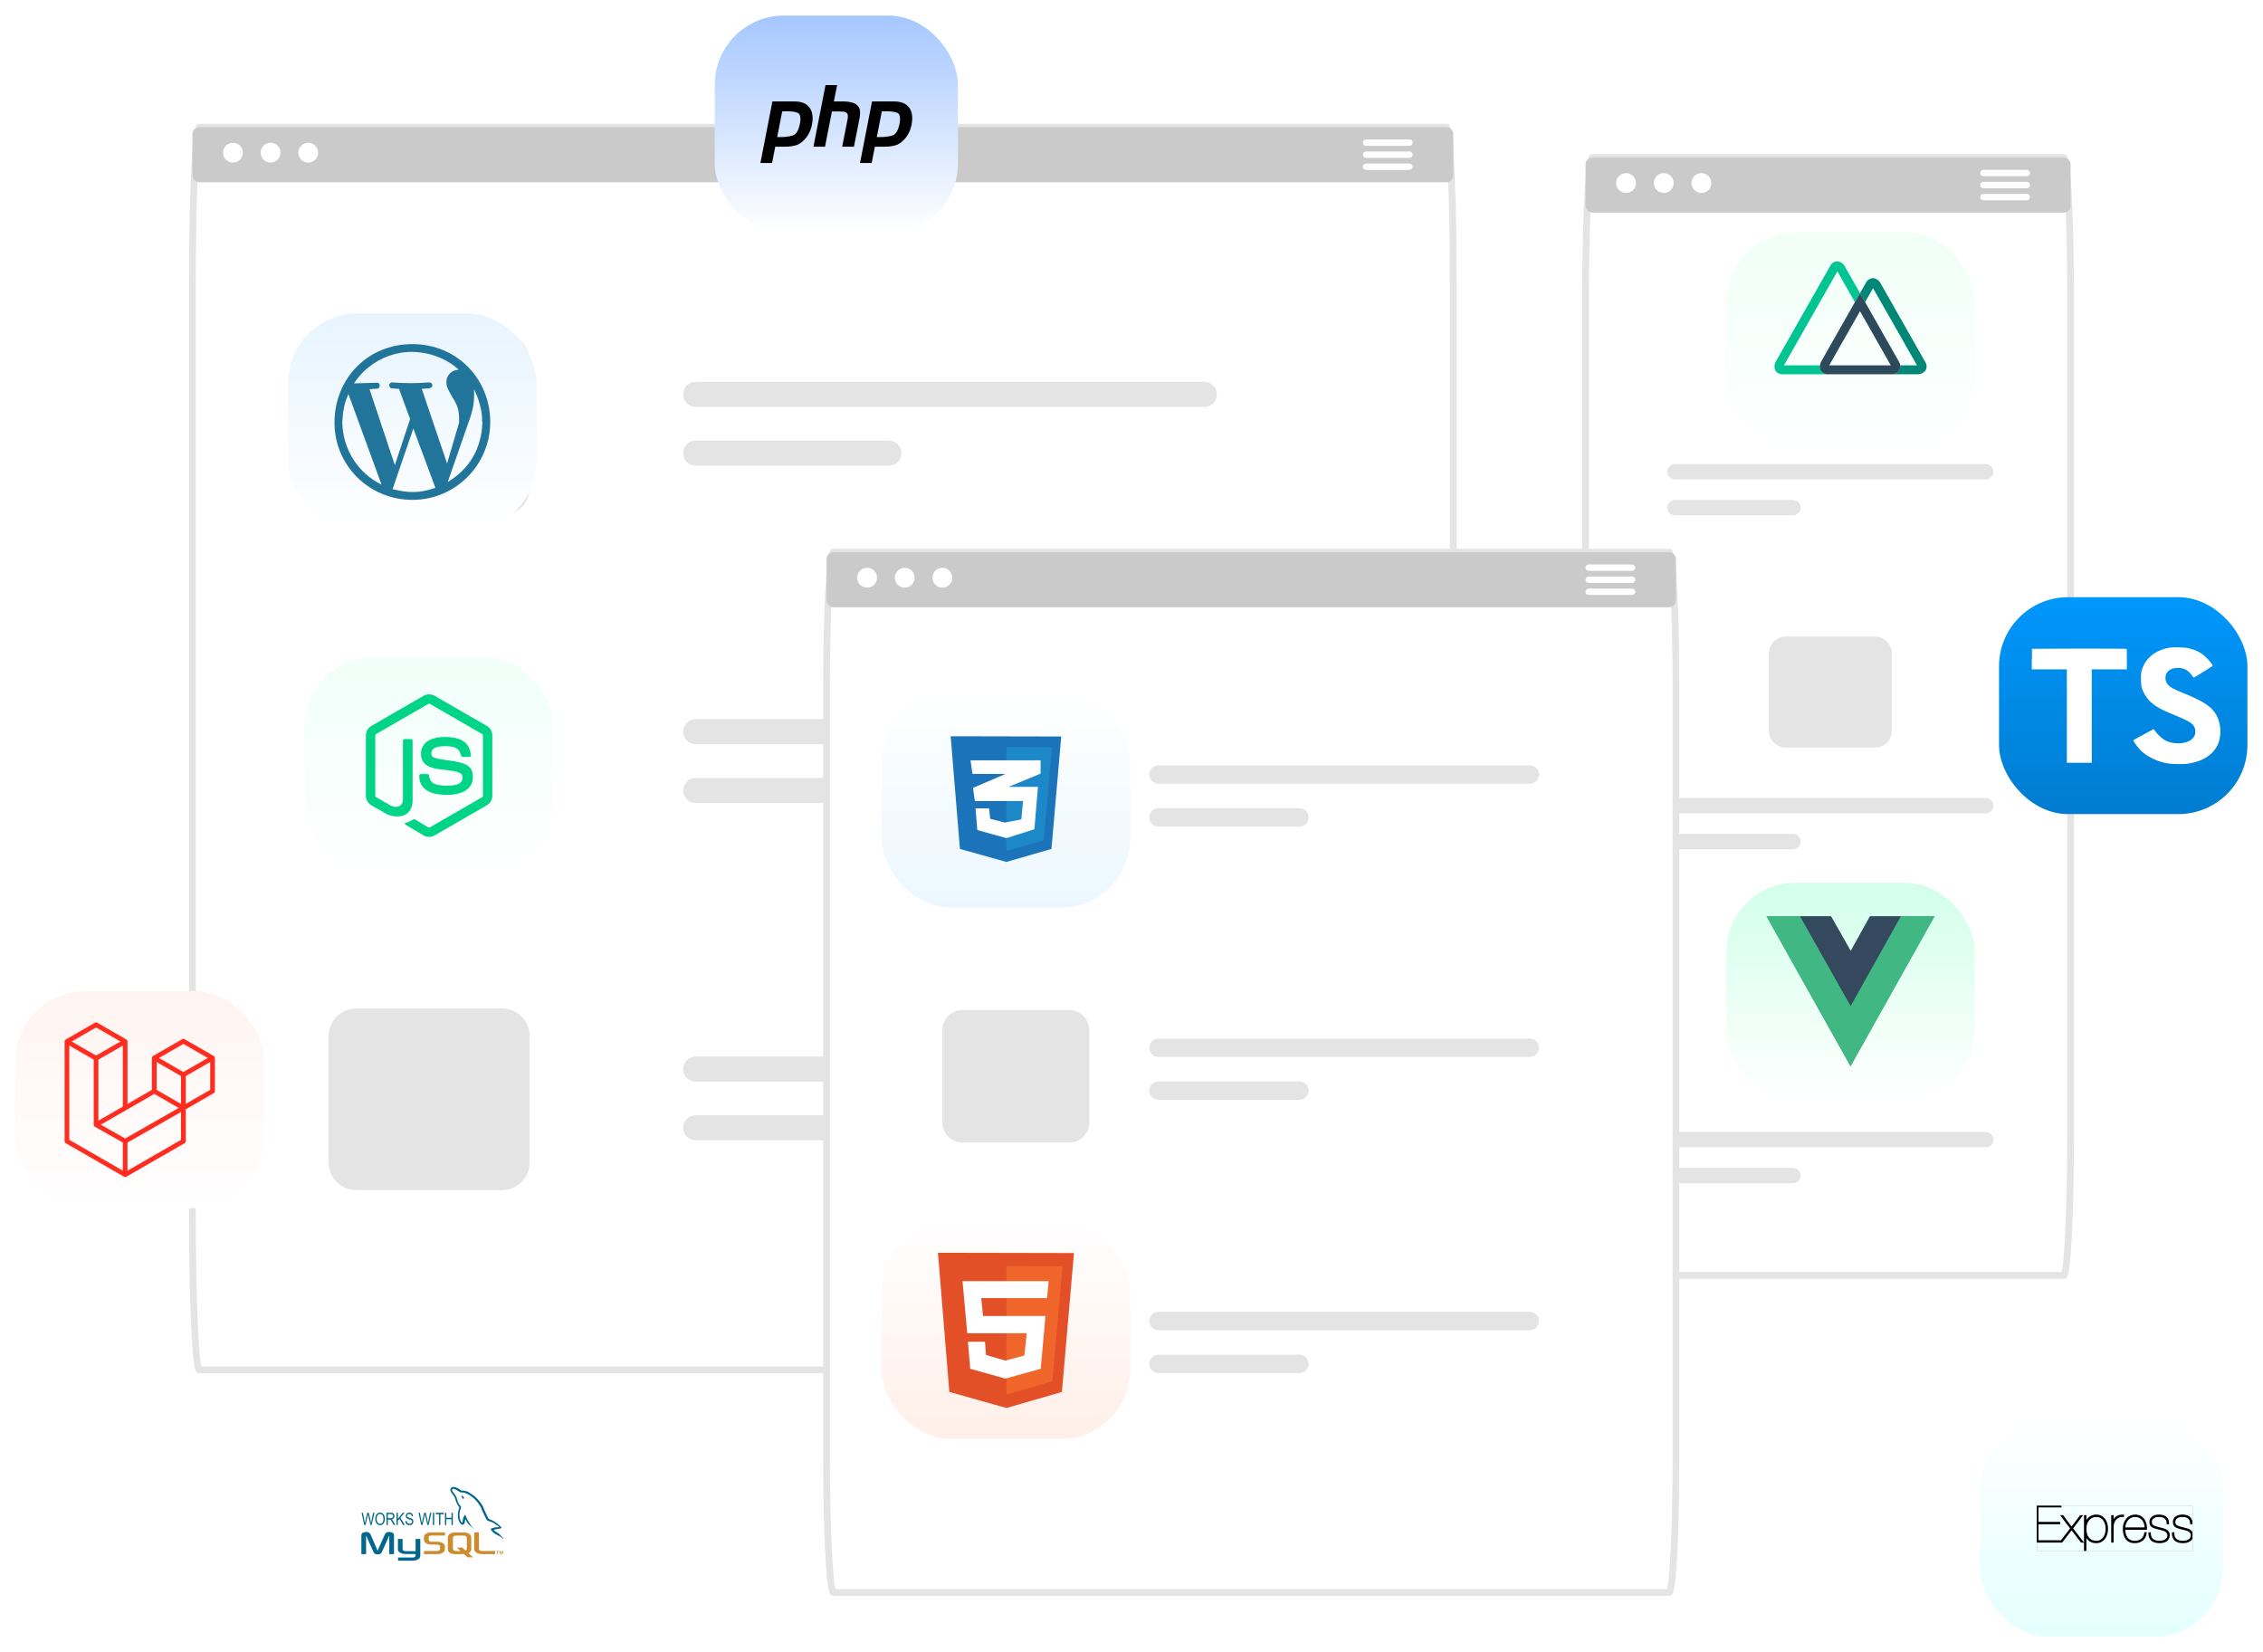 <svg width="32768" height="23927" viewBox="0 0 32768 23927" fill="none" xmlns="http://www.w3.org/2000/svg"><path d="M3151.01 16294.1C3255.82 15991.1 3242.56 15659.6 3113.86 15365.9C3101.09 15336.8 3146.91 15318.5 3159.67 15347.6C3293.02 15653.5 3306.12 15998.4 3196.35 16313.5C3185.87 16343.6 3140.58 16324 3151.01 16294.1Z" fill="white"/><path d="M29982 2525.15H22958.7V2976.96C22958.5 3000.1 22966.5 3022.55 22981.1 3040.46C22967 3393.61 22958.7 3844.45 22958.7 4334.36V16413.7C22958.7 17545.9 23004.1 18467.1 23059.8 18467.1H29880.9C29936.6 18467.1 29982 17545.9 29982 16413.7V4334.36C29982 3844.45 29973.7 3393.61 29959.6 3040.46C29974.2 3022.55 29982.1 3000.1 29982 2976.96L29982 2525.15Z" fill="white"/><path d="M29880.9 18516H23059.8C23006.6 18516 22971.5 18516 22939.5 17867.4C22920.4 17478.2 22909.8 16961.9 22909.8 16413.7V4334.37C22909.8 3860.87 22917.8 3400.66 22932.3 3038.5C22941.4 2821.06 22951.8 2646.88 22963.3 2520.74C22985.7 2273.8 23007.1 2232.08 23059.8 2232.08H29880.9C29933.6 2232.08 29955 2273.8 29977.4 2520.74C29988.9 2647.36 29999.3 2821.54 30008.3 3038.4L30008.4 3038.5C30022.9 3400.28 30030.9 3860.49 30030.9 4334.37V16413.7C30030.9 16961.9 30020.3 17478.2 30001.1 17867.4C29969.2 18516 29934.1 18516 29880.9 18516ZM23087.5 18418.3H29853.2C29888.5 18284.8 29933.2 17560.1 29933.2 16413.7V4334.37C29933.2 3861.78 29925.2 3403 29910.8 3042.51C29901.8 2827.19 29891.4 2654.61 29880.1 2529.56C29875.8 2462.4 29866.6 2395.63 29852.7 2329.77H23088C23074.1 2395.63 23064.9 2462.4 23060.5 2529.56C23049.3 2654.13 23039 2826.71 23029.9 3042.51C23015.5 3403.31 23007.5 3862.14 23007.5 4334.37V16413.7C23007.5 17560 23052.2 18284.8 23087.5 18418.3Z" fill="#E4E4E4"/><path d="M29880.9 2280.92H23059.8C23033 2280.97 23007.3 2291.64 22988.3 2310.59C22969.4 2329.54 22958.7 2355.23 22958.7 2382.03V2976.96C22958.5 3000.1 22966.5 3022.55 22981.1 3040.46C22990.6 3052.17 23002.6 3061.62 23016.2 3068.13C23029.8 3074.63 23044.7 3078.03 23059.8 3078.07H29880.9C29896 3078.03 29910.9 3074.63 29924.5 3068.12C29938.1 3061.62 29950.1 3052.17 29959.6 3040.46C29974.2 3022.55 29982.1 3000.09 29982 2976.96V2382.03C29982 2355.23 29971.3 2329.55 29952.4 2310.59C29933.4 2291.64 29907.7 2280.97 29880.9 2280.92Z" fill="#CACACA"/><path d="M23545.8 2794.04C23625.1 2794.04 23689.3 2729.76 23689.3 2650.46C23689.3 2571.16 23625.1 2506.87 23545.8 2506.87C23466.5 2506.87 23402.2 2571.16 23402.2 2650.46C23402.2 2729.76 23466.5 2794.04 23545.8 2794.04Z" fill="white"/><path d="M24090.8 2794.04C24170.1 2794.04 24234.3 2729.76 24234.3 2650.46C24234.3 2571.16 24170.1 2506.87 24090.8 2506.87C24011.5 2506.87 23947.2 2571.16 23947.2 2650.46C23947.2 2729.76 24011.5 2794.04 24090.8 2794.04Z" fill="white"/><path d="M24635.8 2794.04C24715.1 2794.04 24779.4 2729.76 24779.4 2650.46C24779.4 2571.16 24715.1 2506.87 24635.8 2506.87C24556.5 2506.87 24492.2 2571.16 24492.2 2650.46C24492.2 2729.76 24556.5 2794.04 24635.8 2794.04Z" fill="white"/><path d="M29347 2458.72H28719.4C28707.1 2458.8 28695.3 2463.72 28686.7 2472.4C28678 2481.09 28673.1 2492.84 28673 2505.12C28672.8 2512.12 28674.5 2519.03 28677.9 2525.15C28681.6 2533.02 28687.5 2539.67 28694.8 2544.34C28702.2 2549 28710.7 2551.5 28719.4 2551.53H29347C29355.8 2551.57 29364.4 2549.11 29371.9 2544.44C29379.3 2539.77 29385.3 2533.08 29389.1 2525.15C29392.1 2518.91 29393.6 2512.05 29393.4 2505.12C29393.5 2499.03 29392.3 2492.99 29389.9 2487.36C29387.6 2481.73 29384.2 2476.61 29379.9 2472.3C29375.5 2467.99 29370.4 2464.58 29364.8 2462.25C29359.2 2459.91 29353.1 2458.72 29347 2458.72Z" fill="white"/><path d="M29347 2633.1H28719.4C28707.1 2633.1 28695.3 2637.99 28686.6 2646.69C28677.9 2655.39 28673 2667.19 28673 2679.5C28673 2691.81 28677.9 2703.61 28686.6 2712.31C28695.3 2721.01 28707.1 2725.9 28719.4 2725.9H29347C29359.3 2725.9 29371.1 2721.01 29379.8 2712.31C29388.6 2703.61 29393.4 2691.81 29393.4 2679.5C29393.4 2667.19 29388.6 2655.39 29379.8 2646.69C29371.1 2637.99 29359.3 2633.1 29347 2633.1Z" fill="white"/><path d="M29347 2807.47H28719.4C28707.1 2807.47 28695.3 2812.36 28686.6 2821.07C28677.9 2829.77 28673 2841.57 28673 2853.88C28673 2866.18 28677.9 2877.99 28686.6 2886.69C28695.3 2895.39 28707.1 2900.28 28719.4 2900.28H29347C29359.3 2900.28 29371.1 2895.39 29379.8 2886.69C29388.6 2877.99 29393.4 2866.18 29393.4 2853.88C29393.4 2841.57 29388.6 2829.77 29379.8 2821.07C29371.1 2812.36 29359.3 2807.47 29347 2807.47Z" fill="white"/><path d="M27149 4400.27H25857.6C25792.8 4400.3 25730.7 4426.04 25684.9 4471.83C25639.1 4517.63 25613.4 4579.73 25613.4 4644.5V5763.04C25613.5 5827.78 25639.2 5889.84 25685 5935.62C25730.8 5981.39 25792.8 6007.16 25857.6 6007.27H27149C27213.7 6007.08 27275.7 5981.29 27321.5 5935.53C27367.3 5889.77 27393.1 5827.76 27393.3 5763.04V4644.5C27393.1 4579.76 27367.4 4517.7 27321.6 4471.92C27275.8 4426.14 27213.8 4400.38 27149 4400.27Z" fill="#E4E4E4"/><path d="M28753.6 6719.94H24252.6C24223.1 6719.94 24194.9 6731.62 24174.2 6752.42C24153.4 6773.21 24141.7 6801.41 24141.7 6830.82C24141.7 6860.23 24153.4 6888.43 24174.2 6909.22C24194.9 6930.02 24223.1 6941.7 24252.6 6941.7H28753.6C28783 6941.7 28811.2 6930.02 28832 6909.22C28852.8 6888.43 28864.5 6860.23 28864.5 6830.82C28864.5 6801.41 28852.8 6773.21 28832 6752.42C28811.2 6731.62 28783 6719.94 28753.6 6719.94Z" fill="#E4E4E4"/><path d="M25962.1 7239.65H24252.6C24223.1 7239.65 24194.9 7251.33 24174.2 7272.13C24153.4 7292.92 24141.7 7321.12 24141.7 7350.53C24141.7 7379.94 24153.4 7408.14 24174.2 7428.93C24194.9 7449.73 24223.1 7461.41 24252.6 7461.41H25962.1C25991.5 7461.41 26019.7 7449.73 26040.5 7428.93C26061.3 7408.14 26073 7379.94 26073 7350.53C26073 7321.12 26061.3 7292.92 26040.5 7272.13C26019.7 7251.33 25991.5 7239.65 25962.1 7239.65Z" fill="#E4E4E4"/><path d="M27149 9217.87H25857.6C25792.8 9217.89 25730.7 9243.63 25684.9 9289.43C25639.1 9335.22 25613.4 9397.33 25613.4 9462.09V10580.6C25613.5 10645.4 25639.2 10707.4 25685 10753.2C25730.8 10799 25792.8 10824.8 25857.6 10824.9H27149C27213.7 10824.7 27275.7 10798.9 27321.5 10753.1C27367.3 10707.4 27393.1 10645.4 27393.3 10580.6V9462.09C27393.1 9397.35 27367.4 9335.29 27321.6 9289.52C27275.8 9243.74 27213.8 9217.97 27149 9217.87Z" fill="#E4E4E4"/><path d="M28753.6 11555.6H24252.6C24223.1 11555.6 24194.9 11567.3 24174.2 11588.1C24153.4 11608.8 24141.7 11637 24141.7 11666.5C24141.7 11695.9 24153.4 11724.1 24174.2 11744.9C24194.9 11765.7 24223.1 11777.3 24252.6 11777.3H28753.6C28783 11777.3 28811.2 11765.7 28832 11744.9C28852.8 11724.1 28864.5 11695.9 28864.5 11666.5C28864.5 11637 28852.8 11608.8 28832 11588.1C28811.2 11567.3 28783 11555.6 28753.6 11555.6Z" fill="#E4E4E4"/><path d="M25962.1 12075.3H24252.6C24223.1 12075.3 24194.9 12087 24174.2 12107.8C24153.4 12128.6 24141.7 12156.8 24141.7 12186.2C24141.7 12215.6 24153.4 12243.8 24174.2 12264.6C24194.9 12285.4 24223.1 12297 24252.6 12297H25962.1C25991.5 12297 26019.7 12285.4 26040.5 12264.6C26061.3 12243.8 26073 12215.6 26073 12186.2C26073 12156.8 26061.3 12128.6 26040.5 12107.8C26019.7 12087 25991.5 12075.3 25962.1 12075.3Z" fill="#E4E4E4"/><path d="M27149 14053.5H25857.6C25792.8 14053.5 25730.7 14079.3 25684.9 14125.1C25639.1 14170.9 25613.4 14233 25613.4 14297.7V15416.3C25613.5 15481 25639.2 15543.1 25685 15588.8C25730.8 15634.6 25792.8 15660.4 25857.6 15660.5H27149C27213.7 15660.3 27275.7 15634.5 27321.5 15588.8C27367.3 15543 27393.1 15481 27393.3 15416.3V14297.7C27393.1 14233 27367.4 14170.9 27321.6 14125.2C27275.8 14079.4 27213.8 14053.6 27149 14053.5Z" fill="#E4E4E4"/><path d="M28753.6 16391.2H24252.6C24223.1 16391.2 24194.9 16402.9 24174.2 16423.7C24153.4 16444.5 24141.7 16472.7 24141.7 16502.1C24141.7 16531.5 24153.4 16559.7 24174.2 16580.5C24194.9 16601.3 24223.1 16613 24252.6 16613H28753.6C28783 16613 28811.2 16601.3 28832 16580.5C28852.8 16559.7 28864.5 16531.5 28864.5 16502.1C28864.5 16472.7 28852.8 16444.5 28832 16423.7C28811.2 16402.9 28783 16391.2 28753.6 16391.2Z" fill="#E4E4E4"/><path d="M25962.1 16910.9H24252.6C24223.1 16910.9 24194.9 16922.6 24174.2 16943.4C24153.4 16964.2 24141.7 16992.4 24141.7 17021.8C24141.7 17051.2 24153.4 17079.4 24174.2 17100.2C24194.9 17121 24223.1 17132.7 24252.6 17132.7H25962.1C25991.5 17132.7 26019.7 17121 26040.5 17100.2C26061.3 17079.4 26073 17051.2 26073 17021.8C26073 16992.4 26061.3 16964.2 26040.5 16943.4C26019.7 16922.6 25991.5 16910.9 25962.1 16910.9Z" fill="#E4E4E4"/><path d="M21043.5 1942.43C21043.4 1915.63 21032.7 1889.94 21013.8 1870.99C20994.8 1852.04 20969.2 1841.37 20942.4 1841.32H2886.95C2860.15 1841.37 2834.46 1852.04 2815.51 1870.99C2796.55 1889.94 2785.88 1915.63 2785.83 1942.43V2537.36C2785.74 2562.13 2794.99 2586.02 2811.73 2604.28C2795.6 3008.22 2785.83 3540.63 2785.83 4123.84V17551.8C2785.83 18811 2831.26 19834.8 2886.95 19834.8H20942.4C20998 19834.8 21043.5 18811 21043.5 17551.8V4123.84C21043.5 3540.63 21033.7 3008.22 21017.6 2604.28C21034.3 2586.02 21043.5 2562.12 21043.5 2537.36V1942.43Z" fill="white"/><path d="M20942.4 19883.6H2886.95C2831.76 19883.6 2798.44 19883.6 2766.7 19167.6C2747.53 18735.1 2736.98 18161.3 2736.98 17551.8V4123.84C2736.98 3561.77 2746.19 3021.42 2762.92 2602.33C2795.03 1792.48 2831.6 1792.48 2886.95 1792.48H20942.4C20997.7 1792.48 21034.3 1792.62 21066.4 2602.33C21083.1 3021.04 21092.3 3561.39 21092.3 4123.84V17551.8C21092.3 18161.3 21081.7 18735.1 21062.6 19167.6C21030.9 19883.6 20997.5 19883.6 20942.4 19883.6ZM2915.46 19785.9H20913.8C20953.8 19632.8 20994.6 18772.9 20994.6 17551.8V4123.84C20994.6 3562.65 20985.4 3023.66 20968.8 2606.24C20948.4 2093.2 20924.7 1937.06 20913.3 1890.17H2915.99C2904.63 1937.06 2880.88 2093.18 2860.53 2606.22C2843.85 3024.07 2834.67 3563.03 2834.67 4123.84V17551.8C2834.67 18772.9 2875.49 19632.8 2915.46 19785.9Z" fill="#E4E4E4"/><path d="M20942.4 1841.32H2886.95C2860.15 1841.37 2834.46 1852.04 2815.51 1870.99C2796.55 1889.94 2785.88 1915.63 2785.83 1942.43V2537.36C2785.74 2562.13 2794.99 2586.02 2811.73 2604.28C2821.11 2615 2832.68 2623.59 2845.65 2629.49C2858.62 2635.38 2872.7 2638.44 2886.95 2638.47H20942.4C20956.6 2638.44 20970.7 2635.38 20983.7 2629.49C20996.6 2623.59 21008.2 2615 21017.6 2604.28C21034.3 2586.02 21043.5 2562.12 21043.5 2537.36V1942.43C21043.4 1915.63 21032.7 1889.94 21013.8 1870.99C20994.8 1852.04 20969.2 1841.37 20942.4 1841.32Z" fill="#CACACA"/><path d="M3372.93 2354.44C3452.23 2354.44 3516.52 2290.15 3516.52 2210.85C3516.52 2131.55 3452.23 2067.27 3372.93 2067.27C3293.63 2067.27 3229.35 2131.55 3229.35 2210.85C3229.35 2290.15 3293.63 2354.44 3372.93 2354.44Z" fill="white"/><path d="M3917.93 2354.44C3997.23 2354.44 4061.52 2290.15 4061.52 2210.85C4061.52 2131.55 3997.23 2067.27 3917.93 2067.27C3838.63 2067.27 3774.35 2131.55 3774.35 2210.85C3774.35 2290.15 3838.63 2354.44 3917.93 2354.44Z" fill="white"/><path d="M4462.96 2354.44C4542.26 2354.44 4606.54 2290.15 4606.54 2210.85C4606.54 2131.55 4542.26 2067.27 4462.96 2067.27C4383.66 2067.27 4319.37 2131.55 4319.37 2210.85C4319.37 2290.15 4383.66 2354.44 4462.96 2354.44Z" fill="white"/><path d="M20408.5 2019.12H19780.8C19768.5 2019.12 19756.7 2024.01 19748 2032.71C19739.3 2041.41 19734.4 2053.21 19734.4 2065.52C19734.4 2077.83 19739.3 2089.63 19748 2098.33C19756.7 2107.03 19768.5 2111.92 19780.8 2111.92H20408.5C20420.8 2111.92 20432.6 2107.03 20441.3 2098.33C20450 2089.63 20454.9 2077.83 20454.9 2065.52C20454.9 2053.21 20450 2041.41 20441.3 2032.71C20432.6 2024.01 20420.8 2019.12 20408.5 2019.12Z" fill="white"/><path d="M20408.5 2193.49H19780.8C19768.5 2193.49 19756.7 2198.38 19748 2207.08C19739.3 2215.79 19734.4 2227.59 19734.4 2239.9C19734.4 2252.2 19739.3 2264.01 19748 2272.71C19756.7 2281.41 19768.5 2286.3 19780.8 2286.3H20408.5C20420.8 2286.3 20432.6 2281.41 20441.3 2272.71C20450 2264.01 20454.9 2252.2 20454.9 2239.9C20454.9 2227.59 20450 2215.79 20441.3 2207.08C20432.6 2198.38 20420.8 2193.49 20408.5 2193.49Z" fill="white"/><path d="M20408.5 2367.87H19780.8C19768.5 2367.87 19756.7 2372.76 19748 2381.46C19739.3 2390.16 19734.4 2401.97 19734.4 2414.27C19734.4 2426.58 19739.3 2438.38 19748 2447.08C19756.7 2455.79 19768.5 2460.68 19780.8 2460.68H20408.5C20420.8 2460.68 20432.6 2455.79 20441.3 2447.08C20450 2438.38 20454.9 2426.58 20454.9 2414.27C20454.9 2401.97 20450 2390.16 20441.3 2381.46C20432.6 2372.76 20420.8 2367.87 20408.5 2367.87Z" fill="white"/><path d="M7269.89 4831.98H5156.86C5050.94 4832.11 4949.39 4874.25 4874.49 4949.15C4799.59 5024.06 4757.46 5125.61 4757.33 5231.54V7061.75C4757.46 7167.68 4799.59 7269.23 4874.49 7344.13C4949.39 7419.03 5050.94 7461.17 5156.86 7461.3H7269.89C7375.82 7461.17 7477.37 7419.03 7552.27 7344.13C7627.17 7269.23 7669.3 7167.68 7669.43 7061.75V5231.54C7669.3 5125.61 7627.17 5024.06 7552.27 4949.15C7477.37 4874.25 7375.82 4832.11 7269.89 4831.98Z" fill="#E4E4E4"/><path d="M17438.2 5529.6H10073.5C10025.3 5529.6 9979.17 5548.71 9945.14 5582.74C9911.11 5616.77 9891.99 5662.93 9891.99 5711.05C9891.99 5759.18 9911.11 5805.33 9945.14 5839.36C9979.17 5873.39 10025.3 5892.51 10073.5 5892.51H17438.2C17486.4 5892.51 17532.5 5873.39 17566.5 5839.36C17600.6 5805.33 17619.7 5759.18 17619.7 5711.05C17619.7 5662.93 17600.6 5616.77 17566.5 5582.74C17532.5 5548.71 17486.4 5529.6 17438.2 5529.6Z" fill="#E4E4E4"/><path d="M12870.8 6379.98H10073.5C10025.3 6379.98 9979.17 6399.1 9945.14 6433.13C9911.11 6467.16 9892 6513.31 9892 6561.44C9892 6609.56 9911.11 6655.72 9945.14 6689.75C9979.17 6723.78 10025.3 6742.9 10073.5 6742.9H12870.8C12918.9 6742.9 12965.1 6723.78 12999.1 6689.75C13033.1 6655.72 13052.2 6609.56 13052.2 6561.44C13052.2 6513.31 13033.1 6467.16 12999.1 6433.13C12965.1 6399.1 12918.9 6379.98 12870.8 6379.98Z" fill="#E4E4E4"/><path d="M7269.89 9668.17H5156.86C5050.94 9668.3 4949.39 9710.43 4874.49 9785.34C4799.59 9860.24 4757.46 9961.79 4757.33 10067.7V11897.9C4757.46 12003.9 4799.59 12105.4 4874.49 12180.3C4949.39 12255.2 5050.94 12297.4 5156.86 12297.5H7269.89C7375.82 12297.4 7477.37 12255.2 7552.27 12180.3C7627.17 12105.4 7669.3 12003.9 7669.43 11897.9V10067.7C7669.3 9961.79 7627.17 9860.24 7552.27 9785.34C7477.37 9710.43 7375.82 9668.3 7269.89 9668.17Z" fill="#E4E4E4"/><path d="M17438.2 10414.1H10073.5C10025.3 10414.1 9979.17 10433.2 9945.14 10467.2C9911.11 10501.3 9891.99 10547.4 9891.99 10595.5C9891.99 10643.7 9911.11 10689.8 9945.14 10723.8C9979.17 10757.9 10025.3 10777 10073.5 10777H17438.2C17486.4 10777 17532.5 10757.9 17566.5 10723.8C17600.6 10689.8 17619.7 10643.7 17619.7 10595.5C17619.7 10547.4 17600.6 10501.3 17566.5 10467.2C17532.5 10433.2 17486.4 10414.1 17438.2 10414.1Z" fill="#E4E4E4"/><path d="M12870.8 11264.5H10073.5C10025.3 11264.5 9979.17 11283.6 9945.14 11317.6C9911.11 11351.6 9892 11397.8 9892 11445.9C9892 11494 9911.11 11540.2 9945.14 11574.2C9979.17 11608.3 10025.3 11627.4 10073.5 11627.4H12870.8C12918.9 11627.4 12965.1 11608.3 12999.1 11574.2C13033.1 11540.2 13052.2 11494 13052.2 11445.9C13052.2 11397.8 13033.1 11351.6 12999.1 11317.6C12965.1 11283.6 12918.9 11264.5 12870.8 11264.5Z" fill="#E4E4E4"/><path d="M7269.89 14602.8H5156.86C5050.94 14602.9 4949.39 14645 4874.49 14719.9C4799.59 14794.8 4757.46 14896.4 4757.33 15002.3V16832.5C4757.46 16938.5 4799.59 17040 4874.49 17114.9C4949.39 17189.8 5050.94 17232 5156.86 17232.1H7269.89C7375.82 17232 7477.37 17189.8 7552.27 17114.9C7627.17 17040 7669.3 16938.5 7669.43 16832.5V15002.3C7669.3 14896.4 7627.17 14794.8 7552.27 14719.9C7477.37 14645 7375.82 14602.9 7269.89 14602.8Z" fill="#E4E4E4"/><path d="M17438.2 15298.6H10073.5C10025.3 15298.6 9979.17 15317.7 9945.14 15351.7C9911.11 15385.7 9891.99 15431.9 9891.99 15480C9891.99 15528.1 9911.11 15574.3 9945.14 15608.3C9979.17 15642.4 10025.3 15661.5 10073.5 15661.5H17438.2C17486.4 15661.5 17532.5 15642.4 17566.5 15608.3C17600.6 15574.3 17619.7 15528.1 17619.7 15480C17619.7 15431.9 17600.6 15385.7 17566.5 15351.7C17532.5 15317.7 17486.4 15298.6 17438.2 15298.6Z" fill="#E4E4E4"/><path d="M12870.8 16148.9H10073.5C10025.3 16148.9 9979.17 16168.1 9945.14 16202.1C9911.11 16236.1 9892 16282.3 9892 16330.4C9892 16378.5 9911.11 16424.7 9945.14 16458.7C9979.17 16492.7 10025.3 16511.9 10073.5 16511.9H12870.8C12918.9 16511.9 12965.1 16492.7 12999.1 16458.7C13033.1 16424.7 13052.2 16378.5 13052.2 16330.4C13052.2 16282.3 13033.1 16236.1 12999.1 16202.1C12965.1 16168.1 12918.9 16148.9 12870.8 16148.9Z" fill="#E4E4E4"/><path d="M24166.2 23058.5H12069.9C12014.2 23058.5 11968.8 22201.3 11968.8 21147.6V9906.71C11968.8 8852.94 12014.2 7995.73 12069.9 7995.73H24166.2C24222 7995.73 24267.4 8852.94 24267.4 9906.71V21147.6C24267.4 22201.3 24222 23058.5 24166.2 23058.5Z" fill="white"/><path d="M24166.2 23107.4H12069.9C12018.8 23107.4 11981.8 23107.4 11949.7 22500.8C11930.5 22138.6 11919.9 21658 11919.9 21147.6V9906.71C11919.9 9396.24 11930.5 8915.65 11949.7 8553.48C11981.8 7946.88 12018.8 7946.88 12069.9 7946.88H24166.2C24217.4 7946.88 24254.4 7946.88 24286.5 8553.48C24305.7 8915.64 24316.2 9396.24 24316.2 9906.71V21147.6C24316.2 21658 24305.7 22138.6 24286.5 22500.8C24254.4 23107.4 24217.4 23107.4 24166.2 23107.4ZM12097 23009.7H24139.2C24174.3 22883.1 24218.5 22208.9 24218.5 21147.6V9906.71C24218.5 8845.33 24174.3 8171.12 24139.2 8044.57H12097C12061.9 8171.12 12017.6 8845.33 12017.6 9906.71V21147.6C12017.6 22208.9 12061.9 22883.1 12097 23009.7Z" fill="#E4E4E4"/><path d="M24166.2 8792.9H12069.9C12043.1 8792.87 12017.4 8782.21 11998.5 8763.25C11979.5 8744.29 11968.8 8718.58 11968.8 8691.77V8096.87C11968.8 8070.06 11979.5 8044.35 11998.5 8025.39C12017.4 8006.43 12043.1 7995.76 12069.9 7995.73H24166.2C24193.1 7995.76 24218.8 8006.43 24237.7 8025.39C24256.7 8044.35 24267.3 8070.06 24267.4 8096.87V8691.77C24267.3 8718.58 24256.7 8744.29 24237.7 8763.25C24218.8 8782.21 24193.1 8792.87 24166.2 8792.9Z" fill="#CACACA"/><path d="M12555.7 8508.89C12635 8508.89 12699.3 8444.6 12699.3 8365.3C12699.3 8286 12635 8221.72 12555.7 8221.72C12476.4 8221.72 12412.1 8286 12412.1 8365.3C12412.1 8444.6 12476.4 8508.89 12555.7 8508.89Z" fill="white"/><path d="M13100.7 8508.89C13180 8508.89 13244.3 8444.6 13244.3 8365.3C13244.3 8286 13180 8221.72 13100.7 8221.72C13021.4 8221.72 12957.1 8286 12957.1 8365.3C12957.1 8444.6 13021.4 8508.89 13100.7 8508.89Z" fill="white"/><path d="M13645.7 8508.89C13725 8508.89 13789.3 8444.6 13789.3 8365.3C13789.3 8286 13725 8221.72 13645.7 8221.72C13566.4 8221.72 13502.2 8286 13502.2 8365.3C13502.2 8444.6 13566.4 8508.89 13645.7 8508.89Z" fill="white"/><path d="M23632.3 8266.47H23004.7C22992.3 8266.47 22980.5 8261.58 22971.8 8252.86C22963.1 8244.14 22958.2 8232.32 22958.2 8219.99C22958.2 8207.66 22963.1 8195.83 22971.8 8187.11C22980.5 8178.4 22992.3 8173.5 23004.7 8173.5H23632.3C23644.6 8173.54 23656.3 8178.45 23665 8187.17C23673.7 8195.88 23678.6 8207.68 23678.6 8219.99C23678.6 8232.29 23673.7 8244.09 23665 8252.81C23656.3 8261.52 23644.6 8266.43 23632.3 8266.47Z" fill="white"/><path d="M23632.3 8440.8H23004.7C22992.3 8440.8 22980.5 8435.91 22971.8 8427.19C22963.1 8418.47 22958.2 8406.65 22958.2 8394.32C22958.2 8381.99 22963.1 8370.16 22971.8 8361.44C22980.5 8352.73 22992.3 8347.83 23004.7 8347.83H23632.3C23644.6 8347.83 23656.4 8352.73 23665.1 8361.44C23673.8 8370.16 23678.7 8381.99 23678.7 8394.32C23678.7 8406.65 23673.8 8418.47 23665.1 8427.19C23656.4 8435.91 23644.6 8440.8 23632.3 8440.8Z" fill="white"/><path d="M23632.3 8615.14H23004.7C22992.3 8615.14 22980.5 8610.24 22971.8 8601.52C22963.1 8592.8 22958.2 8580.98 22958.2 8568.65C22958.2 8556.32 22963.1 8544.49 22971.8 8535.77C22980.5 8527.06 22992.3 8522.16 23004.7 8522.16H23632.3C23644.6 8522.2 23656.3 8527.11 23665 8535.83C23673.7 8544.54 23678.6 8556.34 23678.6 8568.65C23678.6 8580.95 23673.7 8592.75 23665 8601.47C23656.3 8610.18 23644.6 8615.1 23632.3 8615.14Z" fill="white"/><path d="M15337 12405.8H13793.8C13716.5 12405.7 13642.3 12374.9 13587.6 12320.2C13532.9 12265.5 13502.1 12191.3 13502 12114V10777.4C13502.1 10700.1 13532.9 10625.9 13587.6 10571.2C13642.3 10516.5 13716.5 10485.7 13793.8 10485.6H15337C15414.4 10485.7 15488.5 10516.5 15543.2 10571.2C15597.9 10625.9 15628.7 10700.1 15628.8 10777.4V12114C15628.7 12191.3 15597.9 12265.5 15543.2 12320.2C15488.5 12374.9 15414.4 12405.7 15337 12405.8Z" fill="#E4E4E4"/><path d="M22151.7 11347.3H16773.4C16738.2 11347.3 16704.5 11333.3 16679.7 11308.5C16654.8 11283.7 16640.9 11250 16640.9 11214.8C16640.9 11179.7 16654.8 11146 16679.7 11121.1C16704.5 11096.3 16738.2 11082.3 16773.4 11082.3H22151.7C22186.8 11082.3 22220.5 11096.3 22245.4 11121.1C22270.2 11146 22284.2 11179.7 22284.2 11214.8C22284.2 11250 22270.2 11283.7 22245.4 11308.5C22220.5 11333.3 22186.8 11347.3 22151.7 11347.3Z" fill="#E4E4E4"/><path d="M18816.1 11968.3H16773.4C16738.2 11968.3 16704.5 11954.4 16679.7 11929.5C16654.8 11904.7 16640.9 11871 16640.9 11835.8C16640.9 11800.7 16654.8 11767 16679.7 11742.1C16704.5 11717.3 16738.2 11703.3 16773.4 11703.3H18816.1C18833.6 11703.3 18850.8 11706.7 18866.9 11713.3C18883 11720 18897.7 11729.7 18910 11742.1C18922.3 11754.4 18932.1 11769 18938.8 11785.1C18945.4 11801.2 18948.9 11818.4 18948.9 11835.8C18948.9 11853.2 18945.4 11870.5 18938.8 11886.6C18932.1 11902.7 18922.3 11917.3 18910 11929.6C18897.7 11941.9 18883 11951.7 18866.9 11958.3C18850.8 11964.9 18833.6 11968.3 18816.1 11968.3Z" fill="#E4E4E4"/><path d="M15480.5 16544.7H13937.3C13859.9 16544.6 13785.7 16513.8 13731 16459.1C13676.3 16404.4 13645.6 16330.2 13645.5 16252.8V14916.3C13645.6 14838.9 13676.3 14764.7 13731 14710C13785.7 14655.3 13859.9 14624.5 13937.3 14624.5H15480.5C15557.8 14624.5 15632 14655.3 15686.7 14710C15741.4 14764.7 15772.2 14838.9 15772.3 14916.3V16252.8C15772.2 16330.2 15741.4 16404.4 15686.7 16459.1C15632 16513.8 15557.8 16544.6 15480.5 16544.7Z" fill="#E4E4E4"/><path d="M22151.7 15303.7H16773.4C16738.2 15303.7 16704.5 15289.8 16679.7 15264.9C16654.8 15240.1 16640.9 15206.4 16640.9 15171.2C16640.9 15136.1 16654.8 15102.4 16679.7 15077.6C16704.5 15052.7 16738.2 15038.8 16773.4 15038.8H22151.7C22186.8 15038.8 22220.5 15052.7 22245.4 15077.6C22270.2 15102.4 22284.2 15136.1 22284.2 15171.2C22284.2 15206.4 22270.2 15240.1 22245.4 15264.9C22220.5 15289.8 22186.8 15303.7 22151.7 15303.7Z" fill="#E4E4E4"/><path d="M18816.1 15924.7H16773.4C16738.2 15924.7 16704.5 15910.8 16679.7 15885.9C16654.8 15861.1 16640.9 15827.4 16640.9 15792.3C16640.9 15757.1 16654.8 15723.4 16679.7 15698.6C16704.5 15673.7 16738.2 15659.8 16773.4 15659.8H18816.1C18833.6 15659.7 18850.8 15663.1 18866.9 15669.8C18883 15676.4 18897.7 15686.2 18910 15698.5C18922.3 15710.8 18932.1 15725.4 18938.8 15741.5C18945.4 15757.6 18948.9 15774.8 18948.9 15792.3C18948.9 15809.7 18945.4 15826.9 18938.8 15843C18932.1 15859.1 18922.3 15873.7 18910 15886C18897.7 15898.3 18883 15908.1 18866.9 15914.7C18850.8 15921.4 18833.6 15924.8 18816.1 15924.7Z" fill="#E4E4E4"/><path d="M15480.5 20386.6H13937.3C13859.9 20386.5 13785.7 20355.7 13731 20301C13676.3 20246.3 13645.6 20172.1 13645.5 20094.8V18758.2C13645.6 18680.8 13676.3 18606.7 13731 18551.9C13785.7 18497.2 13859.9 18466.5 13937.3 18466.4H15480.5C15557.8 18466.5 15632 18497.2 15686.7 18551.9C15741.4 18606.7 15772.2 18680.8 15772.3 18758.2V20094.8C15772.2 20172.1 15741.4 20246.3 15686.7 20301C15632 20355.7 15557.8 20386.5 15480.5 20386.6Z" fill="#E4E4E4"/><path d="M22151.7 19260.2H16773.4C16738.2 19260.2 16704.5 19246.2 16679.7 19221.4C16654.8 19196.5 16640.9 19162.8 16640.9 19127.7C16640.9 19092.5 16654.8 19058.8 16679.7 19034C16704.5 19009.1 16738.2 18995.2 16773.4 18995.2H22151.7C22186.8 18995.2 22220.5 19009.1 22245.4 19034C22270.2 19058.8 22284.2 19092.5 22284.2 19127.7C22284.2 19162.8 22270.2 19196.5 22245.4 19221.4C22220.5 19246.2 22186.8 19260.2 22151.7 19260.2Z" fill="#E4E4E4"/><path d="M18816.1 19881.2H16773.4C16738.2 19881.2 16704.5 19867.2 16679.7 19842.4C16654.8 19817.5 16640.9 19783.8 16640.9 19748.7C16640.9 19713.5 16654.8 19679.8 16679.7 19655C16704.5 19630.2 16738.2 19616.2 16773.4 19616.2H18816.1C18833.6 19616.2 18850.8 19619.6 18866.9 19626.2C18883 19632.9 18897.7 19642.6 18910 19654.9C18922.3 19667.2 18932.1 19681.8 18938.8 19697.9C18945.4 19714 18948.9 19731.3 18948.9 19748.7C18948.9 19766.1 18945.4 19783.4 18938.8 19799.4C18932.1 19815.5 18922.3 19830.2 18910 19842.5C18897.7 19854.8 18883 19864.5 18866.9 19871.2C18850.8 19877.8 18833.6 19881.2 18816.1 19881.2Z" fill="#E4E4E4"/><g filter="url(#filter0_d_5_7)"><rect x="4415.19" y="9511.78" width="3596.69" height="3141.12" rx="1000" fill="url(#paint0_linear_5_7)"/><rect x="4415.69" y="9512.28" width="3595.69" height="3140.12" rx="999.5" stroke="white" stroke-opacity="0.1"/><path d="M6213.46 12114.2C6185.62 12114.2 6158.27 12106.9 6134.15 12093L5881.77 11943.5C5844.1 11922.5 5862.46 11915 5874.91 11910.7C5914.97 11898.3 5953.33 11881 5989.09 11859.1C5992.08 11857.7 5995.38 11857.1 5998.67 11857.3C6001.96 11857.6 6005.13 11858.7 6007.89 11860.5L6201.82 11975.7C6205.43 11977.6 6209.45 11978.6 6213.54 11978.6C6217.62 11978.6 6221.65 11977.6 6225.26 11975.7L6981.52 11539.2C6985.06 11537.1 6987.99 11534.1 6990.02 11530.5C6992.05 11526.9 6993.11 11522.8 6993.1 11518.7V10645.5C6993.1 10641.3 6992.02 10637.2 6989.97 10633.5C6987.92 10629.9 6984.96 10626.8 6981.38 10624.7L6225.11 10188.5C6221.54 10186.5 6217.52 10185.4 6213.43 10185.4C6209.33 10185.4 6205.31 10186.5 6201.74 10188.5L5445.92 10624.8C5442.32 10626.9 5439.32 10630 5437.23 10633.6C5435.14 10637.2 5434.02 10641.3 5433.98 10645.5V11518.3C5433.99 11522.4 5435.09 11526.5 5437.18 11530C5439.26 11533.6 5442.26 11536.5 5445.85 11538.5L5653.27 11658.2C5765.67 11714.4 5834.52 11648.2 5834.52 11581.7V10720C5834.52 10717.1 5835.09 10714.2 5836.2 10711.5C5837.31 10708.8 5838.94 10706.4 5841 10704.3C5843.05 10702.3 5845.49 10700.6 5848.17 10699.5C5850.85 10698.4 5853.73 10697.8 5856.63 10697.8H5952.46C5958.32 10697.8 5963.95 10700.2 5968.09 10704.3C5972.24 10708.5 5974.57 10714.1 5974.57 10720V11581.8C5974.57 11731.8 5892.9 11817.7 5750.64 11817.7C5689.27 11818.7 5628.85 11802.3 5576.46 11770.3L5377.66 11656.3C5353.53 11642.2 5333.51 11622.1 5319.59 11597.9C5305.67 11573.7 5298.35 11546.2 5298.35 11518.3V10645.5C5298.28 10617.5 5305.57 10590 5319.49 10565.8C5333.42 10541.5 5353.48 10521.4 5377.66 10507.3L6134 10070.6C6158.37 10057.3 6185.69 10050.3 6213.46 10050.3C6241.23 10050.3 6268.56 10057.3 6292.92 10070.6L7049.19 10507.3C7073.32 10521.3 7093.35 10541.4 7107.28 10565.6C7121.21 10589.8 7128.55 10617.2 7128.57 10645.1V11518.3C7128.53 11546.2 7121.18 11573.7 7107.26 11597.9C7093.33 11622.1 7073.31 11642.2 7049.19 11656.3L6292.92 12093C6268.76 12106.9 6241.36 12114.2 6213.46 12114.2Z" fill="#00D486"/><path d="M6070.02 11226.2C6070.02 11220.3 6072.35 11214.7 6076.5 11210.6C6080.65 11206.4 6086.27 11204.1 6092.14 11204.1H6189.95C6195.18 11204.1 6200.23 11206 6204.21 11209.4C6208.19 11212.7 6210.84 11217.4 6211.69 11222.6C6226.44 11322.2 6270.66 11372.4 6470.64 11372.4C6629.93 11372.4 6697.81 11336.3 6697.81 11251.8C6697.81 11203.1 6678.57 11166.9 6430.98 11142.6C6224 11122.1 6096.04 11076.3 6096.04 10910.9C6096.04 10758.3 6224.67 10667.3 6440.27 10667.3C6682.55 10667.3 6802.48 10751.4 6817.67 10931.8C6817.9 10934.8 6817.51 10937.8 6816.53 10940.7C6815.54 10943.6 6813.98 10946.2 6811.95 10948.4C6809.91 10950.6 6807.43 10952.4 6804.68 10953.7C6801.92 10954.9 6798.94 10955.6 6795.92 10955.6H6697.44C6692.5 10955.5 6687.73 10953.8 6683.88 10950.7C6680.03 10947.6 6677.34 10943.3 6676.22 10938.5C6652.7 10833.8 6595.13 10800.3 6440.34 10800.3C6266.39 10800.3 6246.19 10860.9 6246.19 10906.3C6246.19 10961.3 6270.07 10977.4 6504.91 11008.4C6737.32 11039.1 6847.74 11082.6 6847.74 11246C6847.74 11410.8 6710.34 11505.1 6470.71 11505.1C6139.39 11505.6 6070.02 11353.6 6070.02 11226.2Z" fill="#00D486"/></g><g filter="url(#filter1_d_5_7)"><rect x="12767.8" y="9996.21" width="3596.69" height="3141.12" rx="1000" fill="url(#paint1_linear_5_7)"/><rect x="12768.3" y="9996.71" width="3595.69" height="3140.12" rx="999.5" stroke="white" stroke-opacity="0.1"/><g clip-path="url(#clip0_5_7)"><path d="M13899.6 12288.4L13765.5 10656.9L15366.7 10660.2L15225 12288.4L14572.2 12476.6L13899.6 12288.4Z" fill="#1B73BA"/><path d="M14572.2 12319.1V10812.3L15231.6 10814.5L15114 12162.6L14572.2 12319.1Z" fill="#1C88C7"/><path d="M15067.8 11004.9H14053.4L14080.9 11201.8H14562.3L14088.6 11404.3L14116.1 11594.7H14813.9L14788.7 11860.6L14552.4 11906.5L14338.1 11851.8L14321.6 11700.8H14124.9L14151.2 12014.9L14573.3 12132L14977.7 12003.9L15029.3 11390H14601.8L15067.8 11197.5L15067.8 11004.9Z" fill="white"/></g></g><g filter="url(#filter2_d_5_7)"><rect x="12767.8" y="17689.3" width="3596.69" height="3141.12" rx="1000" fill="url(#paint2_linear_5_7)"/><rect x="12768.3" y="17689.8" width="3595.69" height="3140.12" rx="999.5" stroke="white" stroke-opacity="0.1"/><path d="M13746.4 20151.1L13581.5 18135.9L15550.8 18139.9L15376.4 20151.1L14573.5 20383.6L13746.4 20151.1Z" fill="#E34F26"/><path d="M14573.5 20189V18327.8L15384.5 18330.5L15239.9 19995.7L14573.5 20189Z" fill="#EF652A"/><path d="M15161.5 18792.8L15184.5 18546.8H13936.9L14005.9 19301H14866.8L14833.1 19622.7L14557.3 19697L14277.6 19615.9L14262.7 19424H14015.3L14049.1 19815.9L14557.3 19957.8L15069.6 19815.9L15138.5 19050.9H14234.3L14208.6 18792.8H15161.5Z" fill="white"/></g><g filter="url(#filter3_d_5_7)"><rect x="225.526" y="14348.9" width="3596.69" height="3141.12" rx="1000" fill="url(#paint3_linear_5_7)"/><rect x="226.026" y="14349.4" width="3595.69" height="3140.12" rx="999.5" stroke="white" stroke-opacity="0.1"/><mask id="path-72-outside-1_5_7" maskUnits="userSpaceOnUse" x="933.677" y="14798.1" width="2179.48" height="2243.53" fill="black"><rect fill="white" x="933.677" y="14798.1" width="2179.48" height="2243.53"/><path d="M3110.76 15306.1C3111.57 15309.1 3111.98 15312.2 3111.99 15315.3V15796.4C3111.99 15802.6 3110.36 15808.6 3107.26 15814C3104.17 15819.3 3099.71 15823.8 3094.36 15826.8L2690.53 16059.3V16520.2C2690.53 16532.7 2683.86 16544.3 2672.99 16550.6L1830.03 17035.9C1828.1 17037 1825.99 17037.7 1823.89 17038.4C1823.1 17038.7 1822.35 17039.2 1821.52 17039.4C1815.63 17040.9 1809.43 17040.9 1803.54 17039.4C1802.58 17039.1 1801.7 17038.6 1800.78 17038.2C1798.85 17037.5 1796.83 17036.9 1794.99 17035.9L952.207 16550.6C946.853 16547.5 942.405 16543.1 939.31 16537.8C936.215 16532.4 934.583 16526.3 934.579 16520.2V15076.8C934.579 15073.6 935.018 15070.5 935.807 15067.5C936.07 15066.5 936.684 15065.6 937.035 15064.6C937.692 15062.8 938.306 15060.9 939.271 15059.2C939.929 15058 940.894 15057.1 941.683 15056.1C942.692 15054.7 943.612 15053.2 944.796 15052C945.805 15051 947.121 15050.2 948.261 15049.3C949.532 15048.3 950.673 15047.2 952.12 15046.3L1373.58 14803.7C1378.91 14800.6 1384.96 14799 1391.12 14799C1397.27 14799 1403.32 14800.6 1408.66 14803.7L1830.07 15046.3H1830.16C1831.56 15047.2 1832.75 15048.3 1834.02 15049.3C1835.16 15050.2 1836.43 15051 1837.44 15051.9C1838.67 15053.2 1839.54 15054.7 1840.6 15056.1C1841.34 15057.1 1842.35 15058 1842.96 15059.2C1843.97 15060.9 1844.54 15062.8 1845.24 15064.6C1845.6 15065.6 1846.21 15066.5 1846.47 15067.6C1847.28 15070.6 1847.69 15073.7 1847.7 15076.8V15978.3L2198.86 15776.1V15315.2C2198.86 15312.2 2199.3 15309 2200.09 15306.1C2200.4 15305 2200.97 15304.1 2201.32 15303.1C2202.02 15301.3 2202.64 15299.4 2203.6 15297.7C2204.26 15296.5 2205.22 15295.6 2205.97 15294.6C2207.02 15293.2 2207.9 15291.7 2209.13 15290.5C2210.13 15289.5 2211.41 15288.7 2212.55 15287.9C2213.86 15286.8 2215 15285.7 2216.4 15284.8L2637.91 15042.2C2643.24 15039.1 2649.29 15037.5 2655.45 15037.5C2661.6 15037.5 2667.65 15039.1 2672.99 15042.2L3094.4 15284.8C3095.89 15285.7 3097.03 15286.8 3098.35 15287.8C3099.44 15288.7 3100.72 15289.5 3101.72 15290.4C3102.95 15291.7 3103.83 15293.2 3104.88 15294.6C3105.67 15295.6 3106.64 15296.5 3107.25 15297.7C3108.26 15299.4 3108.83 15301.3 3109.53 15303.1C3109.92 15304.1 3110.49 15305 3110.76 15306.1ZM3041.74 15776.1V15376L2894.26 15460.9L2690.53 15578.2V15978.3L3041.78 15776.1H3041.74ZM2620.32 16499.9V16099.5L2419.92 16214L1847.66 16540.6V16944.7L2620.32 16499.9ZM1004.83 15137.5V16499.9L1777.41 16944.7V16540.6L1373.8 16312.2L1373.66 16312.1L1373.49 16312C1372.13 16311.2 1370.99 16310.1 1369.72 16309.1C1368.62 16308.2 1367.35 16307.5 1366.39 16306.6L1366.3 16306.4C1365.16 16305.3 1364.37 16304 1363.4 16302.8C1362.53 16301.6 1361.47 16300.6 1360.77 16299.3L1360.73 16299.2C1359.94 16297.9 1359.46 16296.3 1358.89 16294.8C1358.32 16293.5 1357.57 16292.3 1357.22 16290.9C1356.78 16289.2 1356.69 16287.4 1356.52 16285.7C1356.34 16284.4 1355.99 16283.1 1355.99 16281.8V15339.7L1152.3 15222.3L1004.83 15137.5ZM1391.16 14874.6L1040.04 15076.8L1391.07 15278.9L1742.15 15076.7L1391.07 14874.6H1391.16ZM1573.76 16136L1777.45 16018.7V15137.5L1629.98 15222.4L1426.24 15339.7V16220.9L1573.76 16136ZM2655.45 15113.2L2304.37 15315.3L2655.45 15517.4L3006.48 15315.2L2655.45 15113.2ZM2620.32 15578.2L2416.59 15460.9L2269.11 15376V15776.1L2472.8 15893.4L2620.32 15978.3V15578.2ZM1812.49 16479.8L2327.44 16185.8L2584.85 16038.9L2234.03 15837L1830.12 16069.5L1461.98 16281.4L1812.49 16479.8Z"/></mask><path d="M3110.76 15306.1C3111.57 15309.1 3111.98 15312.2 3111.99 15315.3V15796.4C3111.99 15802.6 3110.36 15808.6 3107.26 15814C3104.17 15819.3 3099.71 15823.8 3094.36 15826.8L2690.53 16059.3V16520.2C2690.53 16532.7 2683.86 16544.3 2672.99 16550.6L1830.03 17035.9C1828.1 17037 1825.99 17037.7 1823.89 17038.4C1823.1 17038.7 1822.35 17039.2 1821.52 17039.4C1815.63 17040.9 1809.43 17040.9 1803.54 17039.4C1802.58 17039.1 1801.7 17038.6 1800.78 17038.2C1798.85 17037.5 1796.83 17036.9 1794.99 17035.9L952.207 16550.6C946.853 16547.5 942.405 16543.1 939.31 16537.8C936.215 16532.4 934.583 16526.3 934.579 16520.2V15076.8C934.579 15073.6 935.018 15070.5 935.807 15067.5C936.07 15066.5 936.684 15065.6 937.035 15064.6C937.692 15062.8 938.306 15060.9 939.271 15059.2C939.929 15058 940.894 15057.1 941.683 15056.1C942.692 15054.7 943.612 15053.2 944.796 15052C945.805 15051 947.121 15050.2 948.261 15049.3C949.532 15048.3 950.673 15047.2 952.12 15046.3L1373.58 14803.7C1378.91 14800.6 1384.96 14799 1391.12 14799C1397.27 14799 1403.32 14800.6 1408.66 14803.7L1830.07 15046.3H1830.16C1831.56 15047.2 1832.75 15048.3 1834.02 15049.3C1835.16 15050.2 1836.43 15051 1837.44 15051.9C1838.67 15053.2 1839.54 15054.7 1840.6 15056.1C1841.34 15057.1 1842.35 15058 1842.96 15059.2C1843.97 15060.9 1844.54 15062.8 1845.24 15064.6C1845.6 15065.6 1846.21 15066.5 1846.47 15067.6C1847.28 15070.6 1847.69 15073.7 1847.7 15076.8V15978.3L2198.86 15776.1V15315.2C2198.86 15312.2 2199.3 15309 2200.09 15306.1C2200.4 15305 2200.97 15304.1 2201.32 15303.1C2202.02 15301.3 2202.64 15299.4 2203.6 15297.7C2204.26 15296.5 2205.22 15295.6 2205.97 15294.6C2207.02 15293.2 2207.9 15291.7 2209.13 15290.5C2210.13 15289.5 2211.41 15288.7 2212.55 15287.9C2213.86 15286.8 2215 15285.7 2216.4 15284.8L2637.91 15042.2C2643.24 15039.1 2649.29 15037.5 2655.45 15037.5C2661.6 15037.5 2667.65 15039.1 2672.99 15042.2L3094.4 15284.8C3095.89 15285.7 3097.03 15286.8 3098.35 15287.8C3099.44 15288.7 3100.72 15289.5 3101.72 15290.4C3102.95 15291.7 3103.83 15293.2 3104.88 15294.6C3105.67 15295.6 3106.64 15296.5 3107.25 15297.7C3108.26 15299.4 3108.83 15301.3 3109.53 15303.1C3109.92 15304.1 3110.49 15305 3110.76 15306.1ZM3041.74 15776.1V15376L2894.26 15460.9L2690.53 15578.2V15978.3L3041.78 15776.1H3041.74ZM2620.32 16499.9V16099.5L2419.92 16214L1847.66 16540.6V16944.7L2620.32 16499.9ZM1004.83 15137.5V16499.9L1777.41 16944.7V16540.6L1373.8 16312.2L1373.66 16312.1L1373.49 16312C1372.13 16311.2 1370.99 16310.1 1369.72 16309.1C1368.62 16308.2 1367.35 16307.5 1366.39 16306.6L1366.3 16306.4C1365.16 16305.3 1364.37 16304 1363.4 16302.8C1362.53 16301.6 1361.47 16300.6 1360.77 16299.3L1360.73 16299.2C1359.94 16297.9 1359.46 16296.3 1358.89 16294.8C1358.32 16293.5 1357.57 16292.3 1357.22 16290.9C1356.78 16289.2 1356.69 16287.4 1356.52 16285.7C1356.34 16284.4 1355.99 16283.1 1355.99 16281.8V15339.7L1152.3 15222.3L1004.83 15137.5ZM1391.16 14874.6L1040.04 15076.8L1391.07 15278.9L1742.15 15076.7L1391.07 14874.6H1391.16ZM1573.76 16136L1777.45 16018.7V15137.5L1629.98 15222.4L1426.24 15339.7V16220.9L1573.76 16136ZM2655.45 15113.2L2304.37 15315.3L2655.45 15517.4L3006.48 15315.2L2655.45 15113.2ZM2620.32 15578.2L2416.59 15460.9L2269.11 15376V15776.1L2472.8 15893.4L2620.32 15978.3V15578.2ZM1812.49 16479.8L2327.44 16185.8L2584.85 16038.9L2234.03 15837L1830.12 16069.5L1461.98 16281.4L1812.49 16479.8Z" fill="#FF2D20"/><path d="M3110.76 15306.1C3111.57 15309.1 3111.98 15312.2 3111.99 15315.3V15796.4C3111.99 15802.6 3110.36 15808.6 3107.26 15814C3104.17 15819.3 3099.71 15823.8 3094.36 15826.8L2690.53 16059.3V16520.2C2690.53 16532.7 2683.86 16544.3 2672.99 16550.6L1830.03 17035.9C1828.1 17037 1825.99 17037.7 1823.89 17038.4C1823.1 17038.7 1822.35 17039.2 1821.52 17039.4C1815.63 17040.9 1809.43 17040.9 1803.54 17039.4C1802.58 17039.1 1801.7 17038.6 1800.78 17038.2C1798.85 17037.5 1796.83 17036.9 1794.99 17035.9L952.207 16550.6C946.853 16547.5 942.405 16543.1 939.31 16537.8C936.215 16532.4 934.583 16526.3 934.579 16520.2V15076.8C934.579 15073.6 935.018 15070.5 935.807 15067.5C936.07 15066.5 936.684 15065.6 937.035 15064.6C937.692 15062.8 938.306 15060.9 939.271 15059.2C939.929 15058 940.894 15057.1 941.683 15056.1C942.692 15054.7 943.612 15053.2 944.796 15052C945.805 15051 947.121 15050.2 948.261 15049.3C949.532 15048.3 950.673 15047.2 952.12 15046.3L1373.58 14803.7C1378.91 14800.6 1384.96 14799 1391.12 14799C1397.27 14799 1403.32 14800.6 1408.66 14803.7L1830.07 15046.3H1830.16C1831.56 15047.2 1832.75 15048.3 1834.02 15049.3C1835.16 15050.2 1836.43 15051 1837.44 15051.9C1838.67 15053.2 1839.54 15054.7 1840.6 15056.1C1841.34 15057.1 1842.35 15058 1842.96 15059.2C1843.97 15060.9 1844.54 15062.8 1845.24 15064.6C1845.6 15065.6 1846.21 15066.5 1846.47 15067.6C1847.28 15070.6 1847.69 15073.7 1847.7 15076.8V15978.3L2198.86 15776.1V15315.2C2198.86 15312.2 2199.3 15309 2200.09 15306.1C2200.4 15305 2200.97 15304.1 2201.32 15303.1C2202.02 15301.3 2202.64 15299.4 2203.6 15297.7C2204.26 15296.5 2205.22 15295.6 2205.97 15294.6C2207.02 15293.2 2207.9 15291.7 2209.13 15290.5C2210.13 15289.5 2211.41 15288.7 2212.55 15287.9C2213.86 15286.8 2215 15285.7 2216.4 15284.8L2637.91 15042.2C2643.24 15039.1 2649.29 15037.5 2655.45 15037.5C2661.6 15037.5 2667.65 15039.1 2672.99 15042.2L3094.4 15284.8C3095.89 15285.7 3097.03 15286.8 3098.35 15287.8C3099.44 15288.7 3100.72 15289.5 3101.72 15290.4C3102.95 15291.7 3103.83 15293.2 3104.88 15294.6C3105.67 15295.6 3106.64 15296.5 3107.25 15297.7C3108.26 15299.4 3108.83 15301.3 3109.53 15303.1C3109.92 15304.1 3110.49 15305 3110.76 15306.1ZM3041.74 15776.1V15376L2894.26 15460.9L2690.53 15578.2V15978.3L3041.78 15776.1H3041.74ZM2620.32 16499.9V16099.5L2419.92 16214L1847.66 16540.6V16944.7L2620.32 16499.9ZM1004.83 15137.5V16499.9L1777.41 16944.7V16540.6L1373.8 16312.2L1373.66 16312.1L1373.49 16312C1372.13 16311.2 1370.99 16310.1 1369.72 16309.1C1368.62 16308.2 1367.35 16307.5 1366.39 16306.6L1366.3 16306.4C1365.16 16305.3 1364.37 16304 1363.4 16302.8C1362.53 16301.6 1361.47 16300.6 1360.77 16299.3L1360.73 16299.2C1359.94 16297.9 1359.46 16296.3 1358.89 16294.8C1358.32 16293.5 1357.57 16292.3 1357.22 16290.9C1356.78 16289.2 1356.69 16287.4 1356.52 16285.7C1356.34 16284.4 1355.99 16283.1 1355.99 16281.8V15339.7L1152.3 15222.3L1004.83 15137.5ZM1391.16 14874.6L1040.04 15076.8L1391.07 15278.9L1742.15 15076.7L1391.07 14874.6H1391.16ZM1573.76 16136L1777.45 16018.7V15137.5L1629.98 15222.4L1426.24 15339.7V16220.9L1573.76 16136ZM2655.45 15113.2L2304.37 15315.3L2655.45 15517.4L3006.48 15315.2L2655.45 15113.2ZM2620.32 15578.2L2416.59 15460.9L2269.11 15376V15776.1L2472.8 15893.4L2620.32 15978.3V15578.2ZM1812.49 16479.8L2327.44 16185.8L2584.85 16038.9L2234.03 15837L1830.12 16069.5L1461.98 16281.4L1812.49 16479.8Z" stroke="white" stroke-width="2" mask="url(#path-72-outside-1_5_7)"/></g><g filter="url(#filter4_d_5_7)"><rect x="24997.3" y="12778.3" width="3596.69" height="3141.12" rx="1000" fill="url(#paint4_linear_5_7)"/><rect x="24997.8" y="12778.8" width="3595.69" height="3140.12" rx="999.5" stroke="white" stroke-opacity="0.1"/><path d="M27526.1 13262.7H28013L26795.6 15435L25578.2 13262.7H26509.5L26795.6 13766.4L27075.6 13262.7H27526.1Z" fill="#41B883"/><path d="M26062.7 13262.7L26799.1 14572.6L27529.5 13262.7H27079.1L26799.1 13766.5L26513.1 13262.7H26062.7Z" fill="#35495E"/><path d="M25578.2 13262.7L26795.6 15435L28013 13262.7H27526.1L26795.6 14566.1L26059.1 13262.7H25578.2Z" fill="#41B883"/></g><g filter="url(#filter5_d_5_7)"><rect x="4461.8" y="20556.2" width="3596.69" height="3141.12" rx="1000" fill="white"/><rect x="4462.3" y="20556.7" width="3595.69" height="3140.12" rx="999.5" stroke="white" stroke-opacity="0.1"/><g clip-path="url(#clip1_5_7)"><path fill-rule="evenodd" clip-rule="evenodd" d="M5232.47 22499.4H5300.85V22230.1L5406.3 22465C5418.82 22493.1 5435.54 22503.1 5468.95 22503.1C5502.36 22503.1 5519.07 22493.1 5531.59 22465L5637.04 22230.1V22499.4H5704.9V22230.6C5704.9 22204.5 5694.45 22191.9 5673.05 22185.1C5621.38 22169 5586.39 22183.1 5570.74 22218L5467.38 22449.3L5367.16 22218C5352.02 22183.1 5316.52 22169 5264.84 22185.1C5242.91 22191.9 5232.48 22204.5 5232.48 22230.6V22499.4H5232.47ZM5761.8 22280.2H5829.66V22428.4C5829.15 22436.8 5832.27 22455.6 5869.86 22456.1C5888.65 22456.6 6016.55 22456.1 6017.59 22456.1V22279.6H6085.97C6086.49 22279.6 6085.97 22520.3 6085.97 22521.3C6086.49 22580.8 6012.37 22593.4 5978.44 22594.4H5763.37V22548.5C5763.37 22548.5 5977.92 22549 5978.44 22548.5C6022.29 22544.3 6017.07 22522.4 6017.07 22515.1V22497.3H5872.47C5805.12 22496.3 5762.31 22467 5761.8 22433.1C5761.8 22430 5763.37 22281.7 5761.8 22280.2ZM7228.17 22109.4C7186.42 22108.4 7154.56 22112.1 7126.89 22124.1C7119.08 22127.2 7107.06 22127.2 7105.51 22137.1C7109.68 22141.3 7110.71 22148.1 7113.85 22153.8C7120.63 22164.3 7131.61 22178.4 7141.52 22185.7C7151.97 22194 7162.93 22202.4 7174.41 22209.7C7195.29 22222.2 7218.26 22229 7237.56 22241.5C7249.58 22248.8 7261.06 22258.3 7272.55 22266.6C7277.75 22270.8 7281.94 22277 7288.73 22279.6V22278.6C7285.08 22273.9 7284.03 22267.1 7280.89 22261.9L7265.23 22246.2C7250.11 22226.4 7230.78 22208.6 7210.41 22194C7194.23 22182.5 7157.69 22166.4 7150.9 22147.6C7150.38 22147 7149.85 22147 7149.85 22146.5C7161.34 22144.9 7174.92 22140.8 7185.36 22138.2C7203.12 22133.5 7219.29 22134.5 7237.55 22129.8C7245.92 22127.2 7254.26 22125.1 7262.63 22122.5V22117.8C7253.23 22108.4 7246.97 22095.4 7236.53 22087C7209.92 22064 7180.67 22041.6 7150.91 22022.8C7134.21 22011.8 7113.85 22005 7096.11 21996.2C7090.35 21993.6 7079.91 21992 7075.75 21986.8C7066.33 21975.3 7061.65 21960.1 7054.34 21946.6C7039.03 21916.8 7024.75 21886.5 7011.54 21855.7C7002.67 21835.4 6996.39 21815 6985.45 21796.2C6931.15 21707.5 6873.2 21653.7 6782.9 21601C6763.59 21590 6740.63 21585.3 6716.08 21579.6C6703.03 21578.5 6689.99 21578 6676.93 21577C6669.09 21573.8 6660.75 21563.9 6652.91 21559.2C6623.16 21540.4 6546.42 21499.2 6524.48 21553.5C6510.38 21587.4 6545.36 21620.8 6557.88 21638C6566.78 21650 6577.72 21663.6 6584 21677.2C6588.15 21686.1 6588.68 21694.9 6592.34 21704.3C6601.21 21727.8 6608.52 21753.4 6619.48 21774.8C6625.22 21785.8 6631.48 21797.3 6638.79 21807.2C6642.97 21812.9 6650.81 21815.5 6651.84 21824.9C6644.52 21835.4 6644.02 21851 6639.84 21864.1C6621.57 21923.1 6628.35 21995.6 6655.5 22039.5C6663.86 22052.5 6683.17 22081.2 6710.32 22070.3C6733.82 22060.4 6728.59 22031.1 6735.37 22004.5C6736.95 21998.8 6735.9 21994.6 6739.02 21990.4V21991.4C6745.81 22006.1 6753.12 22020.2 6760.44 22034.2C6776.09 22059.8 6804.29 22087 6828.31 22104.7C6840.3 22114.1 6850.22 22130.3 6866.4 22135.5V22134.5H6864.85C6861.71 22129.8 6857.01 22127.7 6853.36 22124C6843.96 22114.6 6833.53 22103.1 6825.69 22092.7C6804.3 22063.5 6784.98 22031.1 6767.23 21997.7C6758.87 21981.5 6751.56 21963.7 6744.79 21947.6C6742.16 21941.3 6742.16 21931.9 6736.43 21928.3C6728.59 21940.3 6717.65 21950.2 6711.35 21964.3C6701.96 21986.7 6700.4 22014.4 6697.28 22042.6C6695.17 22043.6 6695.7 22043.1 6694.65 22044.2C6677.96 22040 6672.21 22022.7 6665.95 22008.1C6650.82 21971.1 6647.67 21911.6 6661.24 21868.7C6664.89 21857.8 6681.1 21823.3 6674.31 21812.9C6671.15 21803 6661.24 21796.7 6655.51 21788.9C6648.2 21779.5 6641.41 21767 6636.2 21756C6623.69 21726.8 6617.93 21694.4 6604.34 21665.2C6597.56 21651.1 6587.13 21637 6578.25 21625C6568.33 21610.9 6557.37 21601 6549.55 21584.2C6546.94 21578.5 6543.29 21569.1 6546.94 21562.8C6548.5 21558.7 6550.08 21557.1 6554.23 21555.5C6561.02 21550.3 6580.35 21557.6 6587.64 21560.2C6606.44 21568.6 6622.62 21575.9 6638.8 21586.8C6646.64 21592.1 6654.48 21602 6663.87 21604.6H6674.32C6691.03 21608.2 6709.81 21605.6 6725.46 21610.3C6753.13 21618.7 6778.18 21631.7 6800.65 21646.4C6869.55 21689.7 6925.42 21751.3 6964.04 21824.9C6970.3 21836.9 6972.91 21847.9 6978.14 21860.4C6989.11 21886 7003.19 21912.1 7014.15 21936.6C7024.6 21961.7 7035.56 21986.7 7050.69 22007.1C7059.06 22018 7090.37 22023.8 7104.46 22029.5C7114.39 22033.7 7130.56 22038.4 7139.97 22044.1C7158.24 22054.6 7175.46 22067.6 7192.69 22079.6C7201.02 22085.4 7227.12 22098.5 7228.17 22109.4Z" fill="#00678C"/><path fill-rule="evenodd" clip-rule="evenodd" d="M6695.7 21655.8C6688.49 21655.8 6681.31 21656.7 6674.31 21658.4V21659.5H6675.87C6680.04 21667.8 6687.36 21673.6 6692.58 21680.9C6696.23 21689.2 6700.41 21697.6 6704.06 21705.9L6705.62 21704.4C6712.93 21699.7 6716.07 21691.3 6716.07 21678.3C6713.46 21675.1 6712.93 21671.5 6710.34 21667.8C6706.67 21662.6 6700.41 21660 6695.7 21655.8Z" fill="#00678C"/><path fill-rule="evenodd" clip-rule="evenodd" d="M6138.71 22499.4H6334.46C6357.43 22499.4 6379.87 22494.7 6397.62 22486.4C6426.84 22472.8 6441.47 22454.5 6441.47 22430.5V22380.4C6441.47 22361.1 6424.76 22342.3 6392.94 22330.3C6375.7 22323.5 6354.82 22320.4 6334.46 22320.4H6251.99C6224.31 22320.4 6211.27 22312 6208.13 22293.7C6207.61 22291.7 6207.61 22289.6 6207.61 22287.5V22256.7C6207.61 22254.6 6207.61 22253 6208.13 22251C6211.27 22236.9 6218.57 22232.7 6242.59 22230.6C6244.67 22230.6 6247.28 22230.1 6249.38 22230.1H6444.09V22184.7H6252.51C6224.84 22184.7 6210.74 22186.7 6197.7 22190.4C6156.98 22203.4 6139.23 22223.3 6139.23 22258.3V22297.9C6139.23 22328.7 6174.2 22354.8 6232.15 22361.1C6238.94 22361.1 6245.2 22361.6 6251.99 22361.6H6322.47C6325.08 22361.6 6327.67 22361.6 6329.76 22362.1C6351.69 22364.2 6360.56 22367.9 6367.35 22375.7C6371 22379.9 6372.58 22383.5 6372.58 22388.2V22427.9C6372.58 22432.6 6369.44 22438.9 6362.66 22444.1C6356.9 22449.3 6346.98 22452.5 6333.93 22453.5C6331.32 22453.5 6329.25 22454 6326.62 22454H6138.71V22499.4ZM6866.4 22420.1C6866.4 22467 6900.86 22493.1 6971.34 22498.4C6977.6 22498.9 6984.39 22499.4 6990.65 22499.4H7168.14V22454H6989.59C6949.39 22454 6934.26 22444.1 6934.26 22420.1V22184.6H6866.39V22420.1H6866.4ZM6484.81 22422.7V22260.8C6484.81 22219.6 6513.51 22194.6 6570.93 22186.7C6576.69 22185.7 6583.47 22185.7 6589.2 22185.7H6718.65C6724.91 22185.7 6730.67 22185.7 6737.46 22186.7C6794.35 22194.6 6823.58 22219.6 6823.58 22260.8V22422.7C6823.58 22456.1 6811.06 22473.8 6782.86 22485.3L6850.21 22545.9H6770.87L6716.57 22497.3L6661.75 22500.5H6589.19C6576.67 22500.5 6563.62 22498.9 6548.99 22494.7C6505.69 22483.2 6484.81 22460.3 6484.81 22422.7ZM6558.41 22418.5C6558.41 22421.1 6558.94 22423.2 6559.46 22425.8C6563.64 22444.6 6581.38 22455 6608 22455H6670.13L6613.24 22403.9H6692.57L6742.16 22448.3C6751.05 22443.6 6757.31 22436.2 6759.39 22426.8C6759.92 22424.2 6759.92 22422.2 6759.92 22420.1V22264.5C6759.92 22262.9 6759.92 22260.9 6759.39 22258.8C6755.22 22241 6737.48 22231.1 6711.37 22231.1H6608.01C6577.73 22231.1 6558.42 22244.2 6558.42 22264.5L6558.41 22418.5ZM7199.47 22499.4H7209.39V22461.8H7222.96V22454H7185.9V22461.8H7199.47V22499.4ZM7275.68 22499.4H7284.55V22454H7270.98L7258.99 22485.3L7246.99 22454H7232.9V22499.4H7242.29V22465L7255.34 22499.4H7262.12L7275.17 22465H7275.69V22499.4H7275.68Z" fill="#CE8B2C"/><path fill-rule="evenodd" clip-rule="evenodd" d="M5273.71 22077.1L5235.59 21900.6H5254.91L5276.83 22016.5C5279.44 22028.5 5281.54 22040.5 5283.1 22052.5L5289.89 22019.7L5317.56 21900.6H5340L5360.89 21989.9C5366.1 22011.8 5369.75 22032.7 5372.36 22052.5C5373.93 22041.1 5376.54 22028 5379.68 22013.9L5402.12 21900.6H5421.96L5381.77 22077.1H5363.49L5332.7 21942.9L5328 21922C5326.95 21929.9 5325.39 21936.7 5323.82 21942.9L5293.01 22077.1H5273.71ZM5433.98 21991.5C5433.98 21961.2 5440.76 21938.2 5453.81 21922C5466.86 21905.9 5483.56 21898 5503.4 21898C5515.92 21898 5527.94 21901.2 5538.38 21908.5C5548.81 21915.8 5557.17 21926.2 5563.44 21939.8C5569.18 21953.9 5572.32 21970.1 5572.32 21989.4C5572.32 22015.5 5566.57 22036.4 5554.56 22053.1C5541.51 22071.3 5524.29 22080.2 5503.4 22080.2C5481.99 22080.2 5464.77 22070.8 5451.72 22052.5C5439.71 22035.3 5433.98 22015 5433.98 21991.5ZM5453.81 21991.5C5453.81 22013.4 5458.5 22030.1 5467.91 22042.1C5477.83 22054.1 5489.3 22060.4 5502.88 22060.4C5516.98 22060.4 5528.98 22054.1 5538.38 22042.1C5547.77 22030.1 5552.47 22012.4 5552.47 21988.9C5552.47 21973.2 5550.39 21960.2 5545.16 21948.2C5541.51 21938.8 5535.77 21931.5 5528.45 21926.2C5521.24 21920.8 5512.44 21917.8 5503.39 21917.9C5488.77 21917.9 5476.76 21923.6 5467.89 21935.6C5458.5 21947.6 5453.81 21966.4 5453.81 21991.5ZM5596.31 22077.1V21900.6H5660.52C5673.57 21900.6 5683.49 21902.2 5689.76 21905.9C5696.55 21909 5701.77 21914.2 5705.42 21922C5709.59 21929.9 5711.69 21938.7 5711.69 21948.7C5711.69 21962.2 5708.55 21972.7 5701.25 21981C5694.45 21989.4 5684.54 21994.6 5670.97 21997.2C5676.72 22000.3 5680.37 22003.5 5683.5 22006.6C5689.25 22013.4 5693.95 22020.7 5698.64 22029L5723.69 22077.1H5699.68L5680.37 22040.5C5672.54 22026.4 5667.32 22016.5 5663.14 22011.8C5659.49 22006.6 5655.83 22002.9 5652.18 22001.4C5648.53 21999.8 5643.83 21998.8 5637.57 21998.8H5615.64V22077.1H5596.31V22077.1ZM5615.63 21978.4H5656.35C5665.22 21978.4 5672 21977.4 5676.7 21975.3C5681.4 21973.2 5685.05 21969.5 5688.18 21965.4C5690.79 21960.7 5691.83 21954.9 5691.83 21948.7C5691.83 21939.8 5689.22 21933 5684.01 21927.8C5678.79 21922.6 5671.48 21920 5661.04 21920H5615.62L5615.63 21978.4ZM5741.44 22077.1V21900.6H5760.76V21988.3L5832.28 21900.6H5858.37L5797.3 21972.2L5860.98 22077.1H5835.4L5784.25 21988.3L5760.76 22016V22077.1H5741.44ZM5869.86 22020.2L5888.14 22018.6C5889.18 22028 5891.27 22035.8 5894.92 22041.1C5898.06 22046.8 5903.28 22051 5909.54 22054.1C5915.81 22057.8 5923.11 22059.3 5930.95 22059.3C5942.43 22059.3 5950.78 22056.2 5957.05 22051C5963.31 22045.2 5966.45 22037.9 5966.45 22029.1C5966.45 22023.8 5965.4 22019.7 5963.31 22015.5C5961.23 22011.8 5957.57 22008.7 5952.86 22006.1C5948.17 22003.5 5938.25 21999.8 5923.11 21995.7C5909.54 21991.5 5899.61 21987.3 5893.87 21983.1C5888.06 21979.4 5883.37 21974.2 5880.3 21968C5877.16 21961.7 5875.59 21954.4 5875.59 21946.6C5875.59 21932 5880.3 21920.5 5889.17 21911.6C5898.56 21902.2 5911.09 21898 5926.75 21898C5937.18 21898 5946.58 21900.1 5954.93 21904.3C5962.76 21908.5 5969.03 21914.7 5973.72 21922.6C5978.29 21931.3 5980.62 21940.9 5980.51 21950.8L5962.23 21952.3C5961.71 21940.8 5958.06 21932.5 5952.31 21926.7C5946.04 21921 5938.21 21918.4 5927.26 21918.4C5916.29 21918.4 5907.95 21921 5902.72 21925.7C5899.88 21927.9 5897.61 21930.8 5896.07 21934.1C5894.53 21937.3 5893.77 21940.9 5893.85 21944.5C5893.85 21951.8 5895.94 21957 5900.12 21961.2C5904.28 21964.8 5913.69 21969 5928.3 21973.2C5942.92 21976.9 5952.84 21980.5 5958.58 21983.1C5967.46 21987.8 5974.24 21993.6 5978.41 22000.9C5983.12 22008.2 5985.2 22017.1 5985.2 22027C5985.26 22036.7 5982.74 22046.2 5977.89 22054.6C5973.18 22063 5966.93 22069.3 5958.57 22073.4C5950.74 22078.1 5940.82 22080.2 5929.33 22080.2C5911.58 22080.2 5896.97 22075 5886.53 22064C5876.1 22053.1 5870.38 22038.5 5869.86 22020.2ZM6098.5 22077.1L6060.4 21900.6H6079.71L6101.64 22016.5C6104.25 22028.5 6106.33 22040.5 6107.91 22052.5L6114.7 22019.7L6142.36 21900.6H6164.81L6185.68 21989.9C6190.59 22010.6 6194.42 22031.5 6197.17 22052.5C6198.74 22041.1 6201.35 22028 6203.96 22013.9L6226.92 21900.6H6246.76L6206.57 22077.1H6188.29L6157.48 21942.9L6152.79 21922C6151.75 21929.9 6150.18 21936.7 6148.62 21942.9L6117.82 22077.1H6098.5ZM6267.64 22077.1V21900.6H6286.96V22077.1H6267.64ZM6357.43 22077.1V21921.5H6309.92V21900.6H6424.25V21921.5H6376.24V22077.1H6357.43ZM6443.06 22077.1V21900.6H6462.36V21973.2H6537.53V21900.6H6556.85V22077.1H6537.53V21994.1H6462.36V22077.1H6443.06Z" fill="#00678C"/></g></g><g filter="url(#filter6_d_5_7)"><rect x="4172.23" y="4535.78" width="3596.69" height="3141.12" rx="1000" fill="url(#paint5_linear_5_7)"/><rect x="4172.73" y="4536.28" width="3595.69" height="3140.12" rx="999.5" stroke="white" stroke-opacity="0.1"/><path d="M5971.05 7233.97C5346.15 7233.97 4838.71 6735.92 4843.43 6106.34C4848.14 5476.76 5322.67 4978.71 5971.05 4978.71C6619.49 4978.71 7098.68 5486.14 7098.68 6106.34C7098.68 6726.53 6595.96 7233.97 5971.05 7233.97ZM6304.63 7060.11L5985.15 6200.29L5684.43 7078.92C5905.29 7130.63 6055.63 7144.68 6304.63 7060.11ZM5524.72 7013.15L5045.47 5702.28C4979.67 5843.24 4965.61 5960.71 4956.19 6106.34C4960.9 6491.58 5177 6843.97 5524.72 7013.15ZM6981.25 6106.34C6985.92 5857.33 6873.2 5660 6863.78 5631.81C6873.2 5824.47 6844.97 5923.1 6812.11 6031.19L6483.2 6975.58C6896.68 6726.53 6976.49 6355.34 6985.92 6106.34H6981.25ZM5938.19 6064.05L5778.43 5627.09L5660.96 5617.71C5614 5584.81 5642.15 5533.14 5675.05 5533.14C5886.48 5547.24 6003.91 5547.24 6215.39 5533.14C6267.1 5533.14 6281.15 5608.33 6220.06 5617.71L6107.29 5627.09L6473.73 6707.72L6647.54 6115.72C6656.97 5857.33 6586.45 5829.14 6492.49 5641.19C6417.3 5495.52 6497.21 5354.57 6642.87 5349.9C6525.35 5237.14 6285.78 5096.18 5970.97 5091.47C5656.16 5086.76 5322.58 5246.52 5125.24 5547.24L5472.96 5537.85C5515.25 5556.66 5496.44 5617.71 5472.96 5622.43L5350.81 5631.81L5717.29 6731.25L5938.19 6064.05Z" fill="#21759B"/></g><g filter="url(#filter7_d_5_7)"><rect x="24997.3" y="3363.04" width="3596.69" height="3141.12" rx="1000" fill="url(#paint6_linear_5_7)"/><rect x="24997.8" y="3363.54" width="3595.69" height="3140.12" rx="999.5" stroke="white" stroke-opacity="0.1"/><path d="M26364 5360.14C26362.4 5357.25 26360.9 5354.27 26359.6 5351.2C26350.9 5330.84 26348.2 5308.37 26351.9 5286.51H25831.3L26604.9 3925.01L26858.9 4371.52L26932.6 4241.22L26711.2 3851.17C26700.5 3831.2 26685.1 3814.2 26666.2 3801.73C26647.3 3789.27 26625.6 3781.73 26603.1 3779.81C26580.6 3780.84 26558.9 3788.15 26540.3 3800.92C26521.8 3813.7 26507.2 3831.42 26498.2 3852.07L25714.5 5230.08C25702.8 5249.54 25696 5271.58 25694.8 5294.25C25693.6 5316.93 25698 5339.56 25707.6 5360.14C25719.6 5379.15 25736.8 5394.41 25757 5404.18C25777.3 5413.96 25799.9 5417.87 25822.3 5415.47H26478.8C26456.4 5417.91 26433.8 5414.02 26413.5 5404.23C26393.2 5394.45 26376 5379.18 26364 5360.14Z" fill="#00C492"/><path d="M27873.3 5230.05L27229.2 4095.53C27218.6 4075.35 27203.1 4058.14 27184.2 4045.52C27165.2 4032.89 27143.4 4025.24 27120.7 4023.28C27098.2 4024.25 27076.5 4031.52 27057.9 4044.25C27039.4 4056.99 27024.8 4074.67 27015.9 4095.29L26932.6 4241.18L27006.7 4371.52L27121.4 4168.48L27758.5 5286.48H27516.2C27519.3 5304.96 27517.6 5323.92 27511.2 5341.53C27509.8 5345.42 27508.1 5349.19 27506.1 5352.78L27504.1 5356.91C27490.9 5375.5 27473.4 5390.56 27453 5400.76C27432.6 5410.97 27410.1 5415.99 27387.3 5415.4H27766.3C27789.1 5416.01 27811.7 5410.99 27832 5400.79C27852.4 5390.59 27869.9 5375.51 27883.1 5356.91C27893.5 5336.96 27898.1 5314.49 27896.3 5292.07C27894.6 5269.65 27886.6 5248.16 27873.3 5230.05Z" fill="#008776"/><path d="M27504.1 5356.94L27506.2 5352.81C27508.2 5349.22 27509.9 5345.45 27511.2 5341.56C27517.6 5323.96 27519.3 5304.99 27516.2 5286.51C27512.7 5266.58 27505.5 5247.46 27495.1 5230.08L27007.2 4371.52L26932.6 4241.22L26858.5 4371.52L26370.7 5230.08C26361.2 5247.67 26354.9 5266.76 26351.9 5286.51C26347.9 5308.32 26350.4 5330.8 26359 5351.23C26360.3 5354.3 26361.7 5357.29 26363.4 5360.18C26375.4 5379.18 26392.6 5394.43 26412.8 5404.2C26433.1 5413.97 26455.7 5417.88 26478.1 5415.47H27386.6C27409.5 5416.15 27432.2 5411.16 27452.7 5400.96C27473.2 5390.75 27490.8 5375.65 27504.1 5356.98L27504.1 5356.94ZM26932.6 4501.85L27378.6 5286.48H26486.7L26932.6 4501.85Z" fill="#2D4A5D"/></g><g filter="url(#filter8_d_5_7)"><rect x="28669.7" y="20556.2" width="3520.91" height="3141.12" rx="1000" fill="url(#paint7_linear_5_7)"/><rect x="28670.2" y="20556.7" width="3519.91" height="3140.12" rx="999.5" stroke="white" stroke-opacity="0.1"/><g clip-path="url(#clip2_5_7)"><mask id="path-96-outside-2_5_7" maskUnits="userSpaceOnUse" x="29483.4" y="21789.6" width="2273.3" height="672.067" fill="black"><rect fill="white" x="29483.4" y="21789.6" width="2273.3" height="672.067"/><path d="M29507.1 22308V22057H29820.5V22042.3H29507.1V21813.3H29840.3V21798.6H29492.5V22322.6H29843.3V22308H29507.1ZM30125.8 21945.4L29995.9 22116.4L29869 21945.4H29849.9L29987.1 22127.4L29836.7 22322.6H29854.3L29995.9 22138.4L30138.3 22322.6H30156.6L30005.5 22127.4L30143.4 21945.4H30125.8L30125.8 21945.4ZM30200.7 22451.8V22217H30202.1C30210.9 22251.2 30228.3 22278.7 30254.2 22299.5C30280.2 22320.3 30313.2 22330.7 30353.3 22330.7C30379.3 22330.7 30402.2 22325.5 30422.3 22314.9C30442.4 22304.4 30459.1 22290.1 30472.6 22272C30486 22253.9 30496.3 22232.9 30503.4 22208.9C30510.5 22184.9 30514 22159.7 30514 22133.3C30514 22104.9 30510.4 22078.7 30503 22054.8C30495.7 22030.8 30485.1 22010 30471.1 21992.4C30457.2 21974.8 30440.3 21961.1 30420.5 21951.3C30400.7 21941.5 30378.3 21936.6 30353.3 21936.6C30334.2 21936.6 30316.5 21939.4 30300.1 21945C30283.7 21950.7 30269.2 21958.6 30256.4 21968.9C30243.7 21979.3 30232.5 21991.5 30223.4 22005.2C30214.1 22019.2 30207 22034.5 30202.1 22051.1H30200.7V21945.4H30186V22451.8H30200.7ZM30353.3 22316.8C30307.3 22316.8 30270.4 22301 30242.5 22269.4C30214.6 22237.9 30200.7 22192.5 30200.7 22133.3C30200.7 22108.8 30204.1 22085.6 30210.9 22063.6C30217.8 22041.6 30227.7 22022.2 30240.7 22005.6C30253.6 21989 30269.7 21975.7 30288.7 21966C30307.8 21956.2 30329.3 21951.3 30353.3 21951.3C30377.8 21951.3 30399.2 21956.2 30417.5 21966C30435.9 21975.7 30451.1 21989.1 30463 22006C30475 22022.8 30484.1 22042.2 30490.2 22063.9C30496.3 22085.7 30499.4 22108.8 30499.4 22133.3C30499.4 22155.3 30496.6 22177.2 30490.9 22199C30485.3 22220.7 30476.6 22240.3 30464.9 22257.7C30453.1 22275.1 30438.1 22289.2 30419.7 22300.3C30401.4 22311.3 30379.3 22316.8 30353.3 22316.8ZM30594.8 22322.6V22109.1C30594.8 22088.5 30597.7 22068.5 30603.6 22048.9C30609.5 22029.3 30618.5 22012.1 30630.7 21997.2C30643 21982.2 30658.5 21970.5 30677.3 21961.9C30696.2 21953.4 30718.6 21949.8 30744.5 21951.3V21936.6C30722 21936.1 30702.3 21938.6 30685.4 21943.9C30668.5 21949.3 30654 21956.7 30641.7 21966C30629.5 21975.3 30619.7 21986.1 30612.4 21998.6C30605.1 22011.1 30599.6 22024.6 30596.2 22038.6H30594.8V21945.4H30580.1V22322.6L30594.8 22322.6ZM30762.8 22137H31078.4C31079.4 22111 31076.8 22086.1 31070.7 22062.1C31064.6 22038.1 31054.8 22016.8 31041.3 21998.3C31027.9 21979.7 31010.5 21964.7 30989.2 21953.5C30968 21942.2 30942.6 21936.6 30913.3 21936.6C30892.2 21936.6 30871.7 21941 30851.6 21949.8C30831.6 21958.6 30814 21971.5 30798.8 21988.3C30783.6 22005.2 30771.4 22025.9 30762.1 22050.4C30752.8 22074.8 30748.2 22102.7 30748.2 22134C30748.2 22161.9 30751.3 22188 30757.7 22212.2C30764.1 22236.4 30773.8 22257.4 30787.1 22275.3C30800.3 22293.2 30817.3 22307 30838.1 22316.8C30858.8 22326.5 30883.9 22331.2 30913.3 22330.7C30956.3 22330.7 30992.5 22318.6 31021.9 22294.4C31051.3 22270.2 31068.6 22236 31074 22192H31059.3C31053 22233.6 31036.7 22264.8 31010.5 22285.6C30984.3 22306.4 30951.4 22316.8 30911.8 22316.8C30884.9 22316.8 30862.2 22312.1 30843.6 22302.8C30825 22293.5 30809.8 22280.8 30798.1 22264.7C30786.3 22248.5 30777.6 22229.5 30772 22207.8C30766.4 22186 30763.3 22162.4 30762.8 22137ZM31063.7 22122.3H30762.8C30764.3 22095.9 30769.2 22072.1 30777.5 22051.1C30785.8 22030.1 30796.7 22012.1 30810.2 21997.2C30823.6 21982.2 30839.3 21970.9 30857.1 21963C30875 21955.2 30894.2 21951.3 30914.8 21951.3C30939.2 21951.3 30960.7 21955.8 30979.3 21964.9C30997.9 21973.9 31013.5 21986.3 31025.9 22001.9C31038.4 22017.6 31047.8 22035.8 31054.2 22056.6C31060.6 22077.4 31063.7 22099.3 31063.7 22122.3ZM31383 22057H31397.7C31397.7 22014.9 31385.4 21984.3 31361 21965.2C31336.5 21946.1 31303.2 21936.6 31261.1 21936.6C31237.7 21936.6 31217.9 21939.5 31201.7 21945.4C31185.6 21951.3 31172.3 21958.9 31162.1 21968.2C31151.8 21977.5 31144.5 21987.7 31140.1 21999C31135.7 22010.2 31133.4 22021 31133.4 22031.3C31133.4 22051.8 31137.1 22068.2 31144.5 22080.4C31151.8 22092.7 31163.3 22102.2 31179 22109.1C31189.7 22114 31201.9 22118.4 31215.6 22122.3C31229.3 22126.2 31245.2 22130.4 31263.4 22134.8C31279.5 22138.7 31295.4 22142.6 31311.1 22146.5C31326.7 22150.4 31340.5 22155.7 31352.5 22162.3C31364.5 22168.9 31374.3 22177.3 31381.9 22187.6C31389.5 22197.9 31393.2 22211.3 31393.2 22228C31393.2 22244.1 31389.5 22257.8 31381.9 22269.1C31374.4 22280.3 31364.5 22289.6 31352.9 22296.6C31341.1 22303.7 31328.1 22308.8 31313.6 22312C31299.2 22315.2 31285.1 22316.8 31271.4 22316.8C31226.9 22316.8 31192.8 22306.9 31169 22287C31145.3 22267.2 31133.5 22236 31133.5 22193.5H31118.8C31118.8 22240.9 31131.6 22275.7 31157.3 22297.7C31183 22319.7 31221 22330.7 31271.4 22330.7C31287.6 22330.7 31303.8 22328.9 31320.2 22325.2C31336.6 22321.5 31351.3 22315.5 31364.3 22307.2C31377.1 22299 31387.9 22288 31395.8 22274.9C31403.9 22261.7 31407.9 22245.6 31407.9 22226.5C31407.9 22208.4 31404.4 22193.7 31397.3 22182.5C31390.2 22171.2 31380.9 22161.9 31369.4 22154.6C31357.9 22147.2 31344.9 22141.5 31330.5 22137.3C31316 22133.1 31301.4 22129.1 31286.8 22125.2C31268.9 22120.5 31250.9 22115.9 31232.9 22111.3C31217.5 22107.4 31203.2 22102.7 31190 22097.3C31177.2 22091.9 31167.1 22084.2 31159.5 22074.2C31151.9 22064.2 31148.1 22049.9 31148.1 22031.3C31148.1 22027.9 31149.1 22021.7 31151.1 22012.9C31153 22004.1 31157.7 21995.2 31165 21986.1C31172.3 21977.1 31183.6 21969 31198.8 21961.9C31213.9 21954.8 31234.7 21951.3 31261.1 21951.3C31279.3 21951.3 31295.8 21953.2 31310.7 21957.2C31325.6 21961.1 31338.5 21967.3 31349.2 21975.9C31360 21984.4 31368.3 21995.3 31374.2 22008.5C31380 22021.7 31383 22037.9 31383 22057ZM31722.8 22057H31737.4C31737.4 22014.9 31725.2 21984.3 31700.8 21965.2C31676.3 21946.1 31643 21936.6 31600.9 21936.6C31577.5 21936.6 31557.6 21939.5 31541.5 21945.4C31525.3 21951.3 31512.1 21958.9 31501.9 21968.2C31491.6 21977.5 31484.3 21987.7 31479.8 21999C31475.4 22010.2 31473.2 22021 31473.2 22031.3C31473.2 22051.8 31476.9 22068.2 31484.3 22080.4C31491.6 22092.7 31503.1 22102.2 31518.7 22109.1C31529.5 22114 31541.7 22118.4 31555.4 22122.3C31569.1 22126.2 31585 22130.4 31603.1 22134.8C31619.3 22138.7 31635.2 22142.6 31650.8 22146.5C31666.5 22150.4 31680.3 22155.7 31692.3 22162.3C31704.3 22168.9 31714.1 22177.3 31721.7 22187.6C31729.3 22197.9 31733 22211.3 31733 22228C31733 22244.1 31729.3 22257.8 31721.7 22269.1C31714.1 22280.3 31704.3 22289.6 31692.7 22296.6C31680.9 22303.7 31667.8 22308.8 31653.4 22312C31639 22315.2 31624.9 22316.8 31611.2 22316.8C31566.7 22316.8 31532.6 22306.9 31508.8 22287C31485.1 22267.2 31473.2 22236 31473.2 22193.5H31458.6C31458.6 22240.9 31471.4 22275.7 31497.1 22297.7C31522.8 22319.7 31560.8 22330.7 31611.2 22330.7C31627.4 22330.7 31643.6 22328.9 31660 22325.2C31676.4 22321.5 31691.1 22315.5 31704.1 22307.2C31716.9 22299 31727.7 22288 31735.6 22274.9C31743.7 22261.7 31747.7 22245.6 31747.7 22226.5C31747.7 22208.4 31744.2 22193.7 31737.1 22182.5C31730 22171.2 31720.7 22161.9 31709.2 22154.6C31697.7 22147.2 31684.7 22141.5 31670.3 22137.3C31655.8 22133.1 31641.2 22129.1 31626.6 22125.2C31608.7 22120.5 31590.7 22115.9 31572.7 22111.3C31557.3 22107.4 31543 22102.7 31529.8 22097.3C31517 22091.9 31506.9 22084.2 31499.3 22074.2C31491.7 22064.2 31487.9 22049.9 31487.9 22031.3C31487.9 22027.9 31488.9 22021.7 31490.9 22012.9C31492.8 22004.1 31497.5 21995.2 31504.8 21986.1C31512.1 21977.1 31523.4 21969 31538.6 21961.9C31553.7 21954.8 31574.5 21951.3 31600.9 21951.3C31619 21951.3 31635.6 21953.2 31650.5 21957.2C31665.4 21961.1 31678.2 21967.3 31689 21975.9C31699.8 21984.4 31708.1 21995.3 31714 22008.5C31719.8 22021.7 31722.8 22037.9 31722.8 22057H31722.8Z"/></mask><path d="M29507.1 22308V22057H29820.5V22042.3H29507.1V21813.3H29840.3V21798.6H29492.5V22322.6H29843.3V22308H29507.1ZM30125.8 21945.4L29995.9 22116.4L29869 21945.4H29849.9L29987.1 22127.4L29836.7 22322.6H29854.3L29995.9 22138.4L30138.3 22322.6H30156.6L30005.5 22127.4L30143.4 21945.4H30125.8L30125.8 21945.4ZM30200.7 22451.8V22217H30202.1C30210.9 22251.2 30228.3 22278.7 30254.2 22299.5C30280.2 22320.3 30313.2 22330.7 30353.3 22330.7C30379.3 22330.7 30402.2 22325.5 30422.3 22314.9C30442.4 22304.4 30459.1 22290.1 30472.6 22272C30486 22253.9 30496.3 22232.9 30503.4 22208.9C30510.5 22184.9 30514 22159.7 30514 22133.3C30514 22104.9 30510.4 22078.7 30503 22054.8C30495.7 22030.8 30485.1 22010 30471.1 21992.4C30457.2 21974.8 30440.3 21961.1 30420.5 21951.3C30400.7 21941.5 30378.3 21936.6 30353.3 21936.6C30334.2 21936.6 30316.5 21939.4 30300.1 21945C30283.7 21950.7 30269.2 21958.6 30256.4 21968.9C30243.7 21979.3 30232.5 21991.5 30223.4 22005.2C30214.1 22019.2 30207 22034.5 30202.1 22051.1H30200.7V21945.4H30186V22451.8H30200.7ZM30353.3 22316.8C30307.3 22316.8 30270.4 22301 30242.5 22269.4C30214.6 22237.9 30200.7 22192.5 30200.7 22133.3C30200.7 22108.8 30204.1 22085.6 30210.9 22063.6C30217.8 22041.6 30227.7 22022.2 30240.7 22005.6C30253.6 21989 30269.7 21975.7 30288.7 21966C30307.8 21956.2 30329.3 21951.3 30353.3 21951.3C30377.8 21951.3 30399.2 21956.2 30417.5 21966C30435.9 21975.7 30451.1 21989.1 30463 22006C30475 22022.8 30484.1 22042.2 30490.2 22063.9C30496.3 22085.7 30499.4 22108.8 30499.4 22133.3C30499.4 22155.3 30496.6 22177.2 30490.9 22199C30485.3 22220.7 30476.6 22240.3 30464.9 22257.7C30453.1 22275.1 30438.1 22289.2 30419.7 22300.3C30401.4 22311.3 30379.3 22316.8 30353.3 22316.8ZM30594.8 22322.6V22109.1C30594.8 22088.5 30597.7 22068.5 30603.6 22048.9C30609.5 22029.3 30618.5 22012.1 30630.7 21997.2C30643 21982.2 30658.5 21970.5 30677.3 21961.9C30696.2 21953.4 30718.6 21949.8 30744.5 21951.3V21936.6C30722 21936.1 30702.3 21938.6 30685.4 21943.9C30668.5 21949.3 30654 21956.7 30641.7 21966C30629.5 21975.3 30619.7 21986.1 30612.4 21998.6C30605.1 22011.1 30599.6 22024.6 30596.2 22038.6H30594.8V21945.4H30580.1V22322.6L30594.8 22322.6ZM30762.8 22137H31078.4C31079.4 22111 31076.8 22086.1 31070.7 22062.1C31064.6 22038.1 31054.8 22016.8 31041.3 21998.3C31027.9 21979.7 31010.5 21964.7 30989.2 21953.5C30968 21942.2 30942.6 21936.6 30913.3 21936.6C30892.2 21936.6 30871.7 21941 30851.6 21949.8C30831.6 21958.6 30814 21971.5 30798.8 21988.3C30783.6 22005.2 30771.4 22025.9 30762.1 22050.4C30752.8 22074.8 30748.2 22102.7 30748.2 22134C30748.2 22161.9 30751.3 22188 30757.7 22212.2C30764.1 22236.4 30773.8 22257.4 30787.1 22275.3C30800.3 22293.2 30817.3 22307 30838.1 22316.8C30858.8 22326.5 30883.9 22331.2 30913.3 22330.7C30956.3 22330.7 30992.5 22318.6 31021.9 22294.4C31051.3 22270.2 31068.6 22236 31074 22192H31059.3C31053 22233.6 31036.7 22264.8 31010.5 22285.6C30984.3 22306.4 30951.4 22316.8 30911.8 22316.8C30884.9 22316.8 30862.2 22312.1 30843.6 22302.8C30825 22293.5 30809.8 22280.8 30798.1 22264.7C30786.3 22248.5 30777.6 22229.5 30772 22207.8C30766.4 22186 30763.3 22162.4 30762.8 22137ZM31063.7 22122.3H30762.8C30764.3 22095.9 30769.2 22072.1 30777.5 22051.1C30785.8 22030.1 30796.7 22012.1 30810.2 21997.2C30823.6 21982.2 30839.3 21970.9 30857.1 21963C30875 21955.2 30894.2 21951.3 30914.8 21951.3C30939.2 21951.3 30960.7 21955.8 30979.3 21964.9C30997.9 21973.9 31013.5 21986.3 31025.9 22001.9C31038.4 22017.6 31047.8 22035.8 31054.2 22056.6C31060.6 22077.4 31063.7 22099.3 31063.7 22122.3ZM31383 22057H31397.7C31397.7 22014.9 31385.4 21984.3 31361 21965.2C31336.5 21946.1 31303.2 21936.6 31261.1 21936.6C31237.7 21936.6 31217.9 21939.5 31201.7 21945.4C31185.6 21951.3 31172.3 21958.9 31162.1 21968.2C31151.8 21977.5 31144.5 21987.7 31140.1 21999C31135.7 22010.2 31133.4 22021 31133.4 22031.3C31133.4 22051.8 31137.1 22068.2 31144.5 22080.4C31151.8 22092.7 31163.3 22102.2 31179 22109.1C31189.7 22114 31201.9 22118.4 31215.6 22122.3C31229.3 22126.2 31245.2 22130.4 31263.4 22134.8C31279.5 22138.7 31295.4 22142.6 31311.1 22146.5C31326.7 22150.4 31340.5 22155.7 31352.5 22162.3C31364.5 22168.9 31374.3 22177.3 31381.9 22187.6C31389.5 22197.9 31393.2 22211.3 31393.2 22228C31393.2 22244.1 31389.5 22257.8 31381.9 22269.1C31374.4 22280.3 31364.5 22289.6 31352.9 22296.6C31341.1 22303.7 31328.1 22308.8 31313.6 22312C31299.2 22315.2 31285.1 22316.8 31271.4 22316.8C31226.9 22316.8 31192.8 22306.9 31169 22287C31145.3 22267.2 31133.5 22236 31133.5 22193.5H31118.8C31118.8 22240.9 31131.6 22275.7 31157.3 22297.7C31183 22319.7 31221 22330.7 31271.4 22330.7C31287.6 22330.7 31303.8 22328.9 31320.2 22325.2C31336.6 22321.5 31351.3 22315.5 31364.3 22307.2C31377.1 22299 31387.9 22288 31395.8 22274.9C31403.9 22261.7 31407.9 22245.6 31407.9 22226.5C31407.9 22208.4 31404.4 22193.7 31397.3 22182.5C31390.2 22171.2 31380.9 22161.9 31369.4 22154.6C31357.9 22147.2 31344.9 22141.5 31330.5 22137.3C31316 22133.1 31301.4 22129.1 31286.8 22125.2C31268.9 22120.5 31250.9 22115.9 31232.9 22111.3C31217.5 22107.4 31203.2 22102.7 31190 22097.3C31177.2 22091.9 31167.1 22084.2 31159.5 22074.2C31151.9 22064.2 31148.1 22049.9 31148.1 22031.3C31148.1 22027.9 31149.1 22021.7 31151.1 22012.9C31153 22004.1 31157.7 21995.2 31165 21986.1C31172.3 21977.1 31183.6 21969 31198.8 21961.9C31213.9 21954.8 31234.7 21951.3 31261.1 21951.3C31279.3 21951.3 31295.8 21953.2 31310.7 21957.2C31325.6 21961.1 31338.5 21967.3 31349.2 21975.9C31360 21984.4 31368.3 21995.3 31374.2 22008.5C31380 22021.7 31383 22037.9 31383 22057ZM31722.8 22057H31737.4C31737.4 22014.9 31725.2 21984.3 31700.8 21965.2C31676.3 21946.1 31643 21936.6 31600.9 21936.6C31577.5 21936.6 31557.6 21939.5 31541.5 21945.4C31525.3 21951.3 31512.1 21958.9 31501.9 21968.2C31491.6 21977.5 31484.3 21987.7 31479.8 21999C31475.4 22010.2 31473.2 22021 31473.2 22031.3C31473.2 22051.8 31476.9 22068.2 31484.3 22080.4C31491.6 22092.7 31503.1 22102.2 31518.7 22109.1C31529.5 22114 31541.7 22118.4 31555.4 22122.3C31569.1 22126.2 31585 22130.4 31603.1 22134.8C31619.3 22138.7 31635.2 22142.6 31650.8 22146.5C31666.5 22150.4 31680.3 22155.7 31692.3 22162.3C31704.3 22168.9 31714.1 22177.3 31721.7 22187.6C31729.3 22197.9 31733 22211.3 31733 22228C31733 22244.1 31729.3 22257.8 31721.7 22269.1C31714.1 22280.3 31704.3 22289.6 31692.7 22296.6C31680.9 22303.7 31667.8 22308.8 31653.4 22312C31639 22315.2 31624.9 22316.8 31611.2 22316.8C31566.7 22316.8 31532.6 22306.9 31508.8 22287C31485.1 22267.2 31473.2 22236 31473.2 22193.5H31458.6C31458.6 22240.9 31471.4 22275.7 31497.1 22297.7C31522.8 22319.7 31560.8 22330.7 31611.2 22330.7C31627.4 22330.7 31643.6 22328.9 31660 22325.2C31676.4 22321.5 31691.1 22315.5 31704.1 22307.2C31716.9 22299 31727.7 22288 31735.6 22274.9C31743.7 22261.7 31747.7 22245.6 31747.7 22226.5C31747.7 22208.4 31744.2 22193.7 31737.1 22182.5C31730 22171.2 31720.7 22161.9 31709.2 22154.6C31697.7 22147.2 31684.7 22141.5 31670.3 22137.3C31655.8 22133.1 31641.2 22129.1 31626.6 22125.2C31608.7 22120.5 31590.7 22115.9 31572.7 22111.3C31557.3 22107.4 31543 22102.7 31529.8 22097.3C31517 22091.9 31506.9 22084.2 31499.3 22074.2C31491.7 22064.2 31487.9 22049.9 31487.9 22031.3C31487.9 22027.9 31488.9 22021.7 31490.9 22012.9C31492.8 22004.1 31497.5 21995.2 31504.8 21986.1C31512.1 21977.1 31523.4 21969 31538.6 21961.9C31553.7 21954.8 31574.5 21951.3 31600.9 21951.3C31619 21951.3 31635.6 21953.2 31650.5 21957.2C31665.4 21961.1 31678.2 21967.3 31689 21975.9C31699.8 21984.4 31708.1 21995.3 31714 22008.5C31719.8 22021.7 31722.8 22037.9 31722.8 22057H31722.8Z" fill="#222222"/><path d="M29507.1 22308V22057H29820.5V22042.3H29507.1V21813.3H29840.3V21798.6H29492.5V22322.6H29843.3V22308H29507.1ZM30125.8 21945.4L29995.9 22116.4L29869 21945.4H29849.9L29987.1 22127.4L29836.7 22322.6H29854.3L29995.9 22138.4L30138.3 22322.6H30156.6L30005.5 22127.4L30143.4 21945.4H30125.8L30125.8 21945.4ZM30200.7 22451.8V22217H30202.1C30210.9 22251.2 30228.3 22278.7 30254.2 22299.5C30280.2 22320.3 30313.2 22330.7 30353.3 22330.7C30379.3 22330.7 30402.2 22325.5 30422.3 22314.9C30442.4 22304.4 30459.1 22290.1 30472.6 22272C30486 22253.9 30496.3 22232.9 30503.4 22208.9C30510.5 22184.9 30514 22159.7 30514 22133.3C30514 22104.9 30510.4 22078.7 30503 22054.8C30495.7 22030.8 30485.1 22010 30471.1 21992.4C30457.2 21974.8 30440.3 21961.1 30420.5 21951.3C30400.7 21941.5 30378.3 21936.6 30353.3 21936.6C30334.2 21936.6 30316.5 21939.4 30300.1 21945C30283.7 21950.7 30269.2 21958.6 30256.4 21968.9C30243.7 21979.3 30232.5 21991.5 30223.4 22005.2C30214.1 22019.2 30207 22034.5 30202.1 22051.1H30200.7V21945.4H30186V22451.8H30200.7ZM30353.3 22316.8C30307.3 22316.8 30270.4 22301 30242.5 22269.4C30214.6 22237.9 30200.7 22192.5 30200.7 22133.3C30200.7 22108.8 30204.1 22085.6 30210.9 22063.6C30217.8 22041.6 30227.7 22022.2 30240.7 22005.6C30253.6 21989 30269.7 21975.7 30288.7 21966C30307.8 21956.2 30329.3 21951.3 30353.3 21951.3C30377.8 21951.3 30399.2 21956.2 30417.5 21966C30435.9 21975.7 30451.1 21989.1 30463 22006C30475 22022.8 30484.1 22042.2 30490.2 22063.9C30496.3 22085.7 30499.4 22108.8 30499.4 22133.3C30499.4 22155.3 30496.6 22177.2 30490.9 22199C30485.3 22220.7 30476.6 22240.3 30464.9 22257.7C30453.1 22275.1 30438.1 22289.2 30419.7 22300.3C30401.4 22311.3 30379.3 22316.8 30353.3 22316.8ZM30594.8 22322.6V22109.1C30594.8 22088.5 30597.7 22068.5 30603.6 22048.9C30609.5 22029.3 30618.5 22012.1 30630.7 21997.2C30643 21982.2 30658.5 21970.5 30677.3 21961.9C30696.2 21953.4 30718.6 21949.8 30744.5 21951.3V21936.6C30722 21936.1 30702.3 21938.6 30685.4 21943.9C30668.5 21949.3 30654 21956.7 30641.7 21966C30629.5 21975.3 30619.7 21986.1 30612.4 21998.6C30605.1 22011.1 30599.6 22024.6 30596.2 22038.6H30594.8V21945.4H30580.1V22322.6L30594.8 22322.6ZM30762.8 22137H31078.4C31079.4 22111 31076.8 22086.1 31070.7 22062.1C31064.6 22038.1 31054.8 22016.8 31041.3 21998.3C31027.9 21979.7 31010.5 21964.7 30989.2 21953.5C30968 21942.2 30942.6 21936.6 30913.3 21936.6C30892.2 21936.6 30871.7 21941 30851.6 21949.8C30831.6 21958.6 30814 21971.5 30798.8 21988.3C30783.6 22005.2 30771.4 22025.9 30762.1 22050.4C30752.8 22074.8 30748.2 22102.7 30748.2 22134C30748.2 22161.9 30751.3 22188 30757.7 22212.2C30764.1 22236.4 30773.8 22257.4 30787.1 22275.3C30800.3 22293.2 30817.3 22307 30838.1 22316.8C30858.8 22326.5 30883.9 22331.2 30913.3 22330.7C30956.3 22330.7 30992.5 22318.6 31021.9 22294.4C31051.3 22270.2 31068.6 22236 31074 22192H31059.3C31053 22233.6 31036.7 22264.8 31010.5 22285.6C30984.3 22306.4 30951.4 22316.8 30911.8 22316.8C30884.9 22316.8 30862.2 22312.1 30843.6 22302.8C30825 22293.5 30809.8 22280.8 30798.1 22264.7C30786.3 22248.5 30777.6 22229.5 30772 22207.8C30766.4 22186 30763.3 22162.4 30762.8 22137ZM31063.7 22122.3H30762.8C30764.3 22095.9 30769.2 22072.1 30777.5 22051.1C30785.8 22030.1 30796.7 22012.1 30810.2 21997.2C30823.6 21982.2 30839.3 21970.9 30857.1 21963C30875 21955.2 30894.2 21951.3 30914.8 21951.3C30939.2 21951.3 30960.7 21955.8 30979.3 21964.9C30997.9 21973.9 31013.5 21986.3 31025.9 22001.9C31038.4 22017.6 31047.8 22035.8 31054.2 22056.6C31060.6 22077.4 31063.7 22099.3 31063.7 22122.3ZM31383 22057H31397.7C31397.7 22014.9 31385.4 21984.3 31361 21965.2C31336.5 21946.1 31303.2 21936.6 31261.1 21936.6C31237.7 21936.6 31217.9 21939.5 31201.7 21945.4C31185.6 21951.3 31172.3 21958.9 31162.1 21968.2C31151.8 21977.5 31144.5 21987.7 31140.1 21999C31135.7 22010.2 31133.4 22021 31133.4 22031.3C31133.4 22051.8 31137.1 22068.2 31144.5 22080.4C31151.8 22092.7 31163.3 22102.2 31179 22109.1C31189.7 22114 31201.9 22118.4 31215.6 22122.3C31229.3 22126.2 31245.2 22130.4 31263.4 22134.8C31279.5 22138.7 31295.4 22142.6 31311.1 22146.5C31326.7 22150.4 31340.5 22155.7 31352.5 22162.3C31364.5 22168.9 31374.3 22177.3 31381.9 22187.6C31389.5 22197.9 31393.2 22211.3 31393.2 22228C31393.2 22244.1 31389.5 22257.8 31381.9 22269.1C31374.4 22280.3 31364.5 22289.6 31352.9 22296.6C31341.1 22303.7 31328.1 22308.8 31313.6 22312C31299.2 22315.2 31285.1 22316.8 31271.4 22316.8C31226.9 22316.8 31192.8 22306.9 31169 22287C31145.3 22267.2 31133.5 22236 31133.5 22193.5H31118.8C31118.8 22240.9 31131.6 22275.7 31157.3 22297.7C31183 22319.7 31221 22330.7 31271.4 22330.7C31287.6 22330.7 31303.8 22328.9 31320.2 22325.2C31336.6 22321.5 31351.3 22315.5 31364.3 22307.2C31377.1 22299 31387.9 22288 31395.8 22274.9C31403.9 22261.7 31407.9 22245.6 31407.9 22226.5C31407.9 22208.4 31404.4 22193.7 31397.3 22182.5C31390.2 22171.2 31380.9 22161.9 31369.4 22154.6C31357.9 22147.2 31344.9 22141.5 31330.5 22137.3C31316 22133.1 31301.4 22129.1 31286.8 22125.2C31268.9 22120.5 31250.9 22115.9 31232.9 22111.3C31217.5 22107.4 31203.2 22102.7 31190 22097.3C31177.2 22091.9 31167.1 22084.2 31159.5 22074.2C31151.9 22064.2 31148.1 22049.9 31148.1 22031.3C31148.1 22027.9 31149.1 22021.7 31151.1 22012.9C31153 22004.1 31157.7 21995.2 31165 21986.1C31172.3 21977.1 31183.6 21969 31198.8 21961.9C31213.9 21954.8 31234.7 21951.3 31261.1 21951.3C31279.3 21951.3 31295.8 21953.2 31310.7 21957.2C31325.6 21961.1 31338.5 21967.3 31349.2 21975.9C31360 21984.4 31368.3 21995.3 31374.2 22008.5C31380 22021.7 31383 22037.9 31383 22057ZM31722.8 22057H31737.4C31737.4 22014.9 31725.2 21984.3 31700.8 21965.2C31676.3 21946.1 31643 21936.6 31600.9 21936.6C31577.5 21936.6 31557.6 21939.5 31541.5 21945.4C31525.3 21951.3 31512.1 21958.9 31501.9 21968.2C31491.6 21977.5 31484.3 21987.7 31479.8 21999C31475.4 22010.2 31473.2 22021 31473.2 22031.3C31473.2 22051.8 31476.9 22068.2 31484.3 22080.4C31491.6 22092.7 31503.1 22102.2 31518.7 22109.1C31529.5 22114 31541.7 22118.4 31555.4 22122.3C31569.1 22126.2 31585 22130.4 31603.1 22134.8C31619.3 22138.7 31635.2 22142.6 31650.8 22146.5C31666.5 22150.4 31680.3 22155.7 31692.3 22162.3C31704.3 22168.9 31714.1 22177.3 31721.7 22187.6C31729.3 22197.9 31733 22211.3 31733 22228C31733 22244.1 31729.3 22257.8 31721.7 22269.1C31714.1 22280.3 31704.3 22289.6 31692.7 22296.6C31680.9 22303.7 31667.8 22308.8 31653.4 22312C31639 22315.2 31624.9 22316.8 31611.2 22316.8C31566.7 22316.8 31532.6 22306.9 31508.8 22287C31485.1 22267.2 31473.2 22236 31473.2 22193.5H31458.6C31458.6 22240.9 31471.4 22275.7 31497.1 22297.7C31522.8 22319.7 31560.8 22330.7 31611.2 22330.7C31627.4 22330.7 31643.6 22328.9 31660 22325.2C31676.4 22321.5 31691.1 22315.5 31704.1 22307.2C31716.9 22299 31727.7 22288 31735.6 22274.9C31743.7 22261.7 31747.7 22245.6 31747.7 22226.5C31747.7 22208.4 31744.2 22193.7 31737.1 22182.5C31730 22171.2 31720.7 22161.9 31709.2 22154.6C31697.7 22147.2 31684.7 22141.5 31670.3 22137.3C31655.8 22133.1 31641.2 22129.1 31626.6 22125.2C31608.7 22120.5 31590.7 22115.9 31572.7 22111.3C31557.3 22107.4 31543 22102.7 31529.8 22097.3C31517 22091.9 31506.9 22084.2 31499.3 22074.2C31491.7 22064.2 31487.9 22049.9 31487.9 22031.3C31487.9 22027.9 31488.9 22021.7 31490.9 22012.9C31492.8 22004.1 31497.5 21995.2 31504.8 21986.1C31512.1 21977.1 31523.4 21969 31538.6 21961.9C31553.7 21954.8 31574.5 21951.3 31600.9 21951.3C31619 21951.3 31635.6 21953.2 31650.5 21957.2C31665.4 21961.1 31678.2 21967.3 31689 21975.9C31699.8 21984.4 31708.1 21995.3 31714 22008.5C31719.8 22021.7 31722.8 22037.9 31722.8 22057H31722.8Z" stroke="black" stroke-width="20" mask="url(#path-96-outside-2_5_7)"/></g><rect x="29493" y="21798.9" width="2254.26" height="655.731" stroke="black"/></g><g filter="url(#filter9_d_5_7)"><rect x="10349.8" y="221.917" width="3520.91" height="3141.12" rx="1000" fill="url(#paint8_linear_5_7)"/><rect x="10350.3" y="222.417" width="3519.91" height="3140.12" rx="999.5" stroke="white" stroke-opacity="0.1"/><path d="M11184.4 1465.15H11510.4C11606.2 1465.97 11675.5 1494.16 11718.5 1549.67C11761.5 1605.17 11775.7 1680.99 11761.1 1777.11C11755.4 1821.04 11742.8 1864.11 11723.4 1906.37C11704.4 1949.02 11678.1 1987.77 11645.5 2020.72C11604.9 2063.8 11561.5 2091.14 11515.3 2102.75C11469.1 2114.36 11421.2 2120.15 11371.7 2120.15H11225.7L11179.5 2356.29H11010.4L11184.4 1465.15ZM11326.7 1606.84L11253.7 1979.7C11258.6 1980.52 11263.5 1980.95 11268.3 1980.95H11285.4C11363.2 1981.77 11428.1 1973.91 11480 1957.33C11531.9 1939.93 11566.8 1879.45 11584.7 1775.87C11599.3 1688.87 11584.7 1638.73 11540.9 1625.48C11497.9 1612.23 11443.9 1606.02 11379 1606.84C11369.3 1607.66 11360 1608.08 11351.1 1608.08H11325.5L11326.7 1606.84ZM11953.7 1227.76H12121.6L12074.2 1465.15H12225.1C12307.8 1466.82 12369.4 1484.22 12410 1517.35C12451.4 1550.49 12463.5 1613.48 12446.5 1706.27L12365 2120.15H12194.6L12272.5 1724.91C12280.6 1683.48 12278.2 1654.07 12265.2 1636.67C12252.2 1619.27 12224.3 1610.57 12181.3 1610.57L12046.2 1609.33L11946.4 2120.15H11778.5L11953.7 1227.76ZM12626.8 1465.15H12952.9C13048.6 1465.97 13117.9 1494.16 13160.9 1549.67C13203.9 1605.17 13218.1 1680.99 13203.5 1777.11C13197.8 1821.04 13185.3 1864.11 13165.8 1906.37C13146.9 1949.02 13120.5 1987.77 13087.9 2020.72C13047.4 2063.8 13004 2091.14 12957.7 2102.75C12911.5 2114.36 12863.6 2120.15 12814.2 2120.15H12668.2L12621.9 2356.29H12452.8L12626.8 1465.15ZM12769.1 1606.84L12696.1 1979.7C12701 1980.52 12705.9 1980.95 12710.7 1980.95H12727.8C12805.6 1981.77 12870.5 1973.91 12922.5 1957.33C12974.4 1939.93 13009.2 1879.45 13027.1 1775.87C13041.7 1688.87 13027.1 1638.73 12983.3 1625.48C12940.3 1612.23 12886.4 1606.02 12821.5 1606.84C12811.7 1607.66 12802.4 1608.08 12793.5 1608.08H12767.9L12769.1 1606.84Z" fill="black"/></g><g filter="url(#filter10_d_5_7)"><g clip-path="url(#clip3_5_7)"><rect x="28945.8" y="8643.05" width="3596.69" height="3141.12" rx="1000" fill="white"/><g clip-path="url(#clip4_5_7)"><path d="M28710.3 10214.1V8385.95H32618.3V12042.2H28710.3" fill="url(#paint9_linear_5_7)"/><path d="M29420 9539.43V9688.42H29928V11041.2H30288.5V9688.42H30796.6V9542.17C30796.6 9459.91 30796.6 9393.18 30792.7 9391.36C30792.7 9388.61 30483 9387.7 30106.8 9387.7L29422.9 9390.44V9540.35L29420 9539.43ZM31703.2 9386.79C31802.9 9408.72 31879.1 9450.77 31947.5 9517.5C31983.6 9554.06 32037.3 9618.04 32041.2 9634.49C32041.2 9639.98 31872.2 9746.92 31769.6 9806.34C31765.7 9809.08 31750.1 9793.54 31734.5 9769.77C31683.7 9702.13 31631.9 9672.88 31550.8 9667.4C31433.6 9660.09 31355.4 9717.67 31355.4 9813.65C31355.4 9842.9 31361.3 9859.35 31373 9883.12C31399.4 9933.39 31448.2 9963.55 31599.7 10025.7C31879.1 10138.1 32000.2 10212.2 32073.5 10318.2C32156.5 10437 32175.1 10623.5 32119.4 10763.4C32056.9 10916 31904.5 11019.3 31686.6 11053.1C31618.2 11064.1 31461.9 11062.3 31388.6 11050.4C31232.3 11022.9 31082.8 10949.8 30991 10855.7C30954.8 10819.1 30885.5 10721.3 30889.4 10714.9L30926.5 10693L31073.1 10613.4L31183.5 10553.1L31208.9 10585.1C31241.1 10632.6 31313.4 10696.6 31355.4 10718.6C31482.4 10779.8 31652.4 10771.6 31736.4 10700.3C31772.6 10669.2 31788.2 10636.3 31788.2 10590.6C31788.2 10548.6 31781.4 10529.4 31758.9 10497.4C31727.6 10457.1 31665.1 10424.2 31489.3 10351.1C31287 10270.7 31201 10219.5 31120.9 10140.9C31075 10093.4 31033 10019.3 31013.5 9958.07C30998.8 9905.05 30993.9 9775.26 31007.6 9723.16C31049.6 9540.35 31197.1 9412.38 31408.2 9375.82C31476.6 9363.02 31637.8 9368.5 31705.2 9384.96L31703.2 9386.79Z" fill="white"/></g></g><rect x="28946.3" y="8643.55" width="3595.69" height="3140.12" rx="999.5" stroke="white" stroke-opacity="0.1"/></g><defs><filter id="filter0_d_5_7" x="4189.67" y="9289.86" width="4047.74" height="3592.18" filterUnits="userSpaceOnUse" color-interpolation-filters="sRGB"><feFlood flood-opacity="0" result="BackgroundImageFix"/><feColorMatrix in="SourceAlpha" type="matrix" values="0 0 0 0 0 0 0 0 0 0 0 0 0 0 0 0 0 0 127 0" result="hardAlpha"/><feOffset dy="4"/><feGaussianBlur stdDeviation="125"/><feComposite in2="hardAlpha" operator="out"/><feColorMatrix type="matrix" values="0 0 0 0 0 0 0 0 0 0.502 0 0 0 0 0.502 0 0 0 0.1 0"/><feBlend mode="normal" in2="BackgroundImageFix" result="effect1_dropShadow_5_7"/><feBlend mode="normal" in="SourceGraphic" in2="effect1_dropShadow_5_7" result="shape"/></filter><filter id="filter1_d_5_7" x="12542.2" y="9774.29" width="4047.74" height="3592.18" filterUnits="userSpaceOnUse" color-interpolation-filters="sRGB"><feFlood flood-opacity="0" result="BackgroundImageFix"/><feColorMatrix in="SourceAlpha" type="matrix" values="0 0 0 0 0 0 0 0 0 0 0 0 0 0 0 0 0 0 127 0" result="hardAlpha"/><feOffset dy="4"/><feGaussianBlur stdDeviation="125"/><feComposite in2="hardAlpha" operator="out"/><feColorMatrix type="matrix" values="0 0 0 0 0 0 0 0 0 0.502 0 0 0 0 0.502 0 0 0 0.15 0"/><feBlend mode="normal" in2="BackgroundImageFix" result="effect1_dropShadow_5_7"/><feBlend mode="normal" in="SourceGraphic" in2="effect1_dropShadow_5_7" result="shape"/></filter><filter id="filter2_d_5_7" x="12542.2" y="17467.4" width="4047.74" height="3592.18" filterUnits="userSpaceOnUse" color-interpolation-filters="sRGB"><feFlood flood-opacity="0" result="BackgroundImageFix"/><feColorMatrix in="SourceAlpha" type="matrix" values="0 0 0 0 0 0 0 0 0 0 0 0 0 0 0 0 0 0 127 0" result="hardAlpha"/><feOffset dy="4"/><feGaussianBlur stdDeviation="125"/><feComposite in2="hardAlpha" operator="out"/><feColorMatrix type="matrix" values="0 0 0 0 0 0 0 0 0 0.502 0 0 0 0 0.502 0 0 0 0.15 0"/><feBlend mode="normal" in2="BackgroundImageFix" result="effect1_dropShadow_5_7"/><feBlend mode="normal" in="SourceGraphic" in2="effect1_dropShadow_5_7" result="shape"/></filter><filter id="filter3_d_5_7" x="0" y="14126.9" width="4047.74" height="3592.18" filterUnits="userSpaceOnUse" color-interpolation-filters="sRGB"><feFlood flood-opacity="0" result="BackgroundImageFix"/><feColorMatrix in="SourceAlpha" type="matrix" values="0 0 0 0 0 0 0 0 0 0 0 0 0 0 0 0 0 0 127 0" result="hardAlpha"/><feOffset dy="4"/><feGaussianBlur stdDeviation="125"/><feComposite in2="hardAlpha" operator="out"/><feColorMatrix type="matrix" values="0 0 0 0 0 0 0 0 0 0.502 0 0 0 0 0.502 0 0 0 0.15 0"/><feBlend mode="normal" in2="BackgroundImageFix" result="effect1_dropShadow_5_7"/><feBlend mode="normal" in="SourceGraphic" in2="effect1_dropShadow_5_7" result="shape"/></filter><filter id="filter4_d_5_7" x="24771.8" y="12556.4" width="4047.74" height="3592.18" filterUnits="userSpaceOnUse" color-interpolation-filters="sRGB"><feFlood flood-opacity="0" result="BackgroundImageFix"/><feColorMatrix in="SourceAlpha" type="matrix" values="0 0 0 0 0 0 0 0 0 0 0 0 0 0 0 0 0 0 127 0" result="hardAlpha"/><feOffset dy="4"/><feGaussianBlur stdDeviation="125"/><feComposite in2="hardAlpha" operator="out"/><feColorMatrix type="matrix" values="0 0 0 0 0 0 0 0 0 0.502 0 0 0 0 0.502 0 0 0 0.15 0"/><feBlend mode="normal" in2="BackgroundImageFix" result="effect1_dropShadow_5_7"/><feBlend mode="normal" in="SourceGraphic" in2="effect1_dropShadow_5_7" result="shape"/></filter><filter id="filter5_d_5_7" x="4236.28" y="20334.3" width="4047.74" height="3592.18" filterUnits="userSpaceOnUse" color-interpolation-filters="sRGB"><feFlood flood-opacity="0" result="BackgroundImageFix"/><feColorMatrix in="SourceAlpha" type="matrix" values="0 0 0 0 0 0 0 0 0 0 0 0 0 0 0 0 0 0 127 0" result="hardAlpha"/><feOffset dy="4"/><feGaussianBlur stdDeviation="125"/><feComposite in2="hardAlpha" operator="out"/><feColorMatrix type="matrix" values="0 0 0 0 0 0 0 0 0 0.502 0 0 0 0 0.502 0 0 0 0.15 0"/><feBlend mode="normal" in2="BackgroundImageFix" result="effect1_dropShadow_5_7"/><feBlend mode="normal" in="SourceGraphic" in2="effect1_dropShadow_5_7" result="shape"/></filter><filter id="filter6_d_5_7" x="3946.7" y="4313.86" width="4047.74" height="3592.18" filterUnits="userSpaceOnUse" color-interpolation-filters="sRGB"><feFlood flood-opacity="0" result="BackgroundImageFix"/><feColorMatrix in="SourceAlpha" type="matrix" values="0 0 0 0 0 0 0 0 0 0 0 0 0 0 0 0 0 0 127 0" result="hardAlpha"/><feOffset dy="4"/><feGaussianBlur stdDeviation="125"/><feComposite in2="hardAlpha" operator="out"/><feColorMatrix type="matrix" values="0 0 0 0 0 0 0 0 0 0.502 0 0 0 0 0.502 0 0 0 0.15 0"/><feBlend mode="normal" in2="BackgroundImageFix" result="effect1_dropShadow_5_7"/><feBlend mode="normal" in="SourceGraphic" in2="effect1_dropShadow_5_7" result="shape"/></filter><filter id="filter7_d_5_7" x="24771.8" y="3141.12" width="4047.74" height="3592.18" filterUnits="userSpaceOnUse" color-interpolation-filters="sRGB"><feFlood flood-opacity="0" result="BackgroundImageFix"/><feColorMatrix in="SourceAlpha" type="matrix" values="0 0 0 0 0 0 0 0 0 0 0 0 0 0 0 0 0 0 127 0" result="hardAlpha"/><feOffset dy="4"/><feGaussianBlur stdDeviation="125"/><feComposite in2="hardAlpha" operator="out"/><feColorMatrix type="matrix" values="0 0 0 0 0 0 0 0 0 0.502 0 0 0 0 0.502 0 0 0 0.15 0"/><feBlend mode="normal" in2="BackgroundImageFix" result="effect1_dropShadow_5_7"/><feBlend mode="normal" in="SourceGraphic" in2="effect1_dropShadow_5_7" result="shape"/></filter><filter id="filter8_d_5_7" x="28444.2" y="20334.3" width="3971.96" height="3592.18" filterUnits="userSpaceOnUse" color-interpolation-filters="sRGB"><feFlood flood-opacity="0" result="BackgroundImageFix"/><feColorMatrix in="SourceAlpha" type="matrix" values="0 0 0 0 0 0 0 0 0 0 0 0 0 0 0 0 0 0 127 0" result="hardAlpha"/><feOffset dy="4"/><feGaussianBlur stdDeviation="125"/><feComposite in2="hardAlpha" operator="out"/><feColorMatrix type="matrix" values="0 0 0 0 0 0 0 0 0 0.502 0 0 0 0 0.502 0 0 0 0.15 0"/><feBlend mode="normal" in2="BackgroundImageFix" result="effect1_dropShadow_5_7"/><feBlend mode="normal" in="SourceGraphic" in2="effect1_dropShadow_5_7" result="shape"/></filter><filter id="filter9_d_5_7" x="10124.3" y="0" width="3971.96" height="3592.18" filterUnits="userSpaceOnUse" color-interpolation-filters="sRGB"><feFlood flood-opacity="0" result="BackgroundImageFix"/><feColorMatrix in="SourceAlpha" type="matrix" values="0 0 0 0 0 0 0 0 0 0 0 0 0 0 0 0 0 0 127 0" result="hardAlpha"/><feOffset dy="4"/><feGaussianBlur stdDeviation="125"/><feComposite in2="hardAlpha" operator="out"/><feColorMatrix type="matrix" values="0 0 0 0 0 0 0 0 0 0.502 0 0 0 0 0.502 0 0 0 0.15 0"/><feBlend mode="normal" in2="BackgroundImageFix" result="effect1_dropShadow_5_7"/><feBlend mode="normal" in="SourceGraphic" in2="effect1_dropShadow_5_7" result="shape"/></filter><filter id="filter10_d_5_7" x="28720.3" y="8421.13" width="4047.74" height="3592.18" filterUnits="userSpaceOnUse" color-interpolation-filters="sRGB"><feFlood flood-opacity="0" result="BackgroundImageFix"/><feColorMatrix in="SourceAlpha" type="matrix" values="0 0 0 0 0 0 0 0 0 0 0 0 0 0 0 0 0 0 127 0" result="hardAlpha"/><feOffset dy="4"/><feGaussianBlur stdDeviation="125"/><feComposite in2="hardAlpha" operator="out"/><feColorMatrix type="matrix" values="0 0 0 0 0 0 0 0 0 0.502 0 0 0 0 0.502 0 0 0 0.15 0"/><feBlend mode="normal" in2="BackgroundImageFix" result="effect1_dropShadow_5_7"/><feBlend mode="normal" in="SourceGraphic" in2="effect1_dropShadow_5_7" result="shape"/></filter><linearGradient id="paint0_linear_5_7" x1="6213.54" y1="9511.78" x2="6213.54" y2="12652.9" gradientUnits="userSpaceOnUse"><stop stop-color="#F0FFF9"/><stop offset="1" stop-color="white"/></linearGradient><linearGradient id="paint1_linear_5_7" x1="14566.1" y1="9996.21" x2="14566.1" y2="13137.3" gradientUnits="userSpaceOnUse"><stop stop-color="white"/><stop offset="1" stop-color="#EBF7FF"/></linearGradient><linearGradient id="paint2_linear_5_7" x1="14566.1" y1="17689.3" x2="14566.1" y2="20830.5" gradientUnits="userSpaceOnUse"><stop stop-color="white"/><stop offset="1" stop-color="#FFEFE8"/></linearGradient><linearGradient id="paint3_linear_5_7" x1="2023.87" y1="14348.9" x2="2023.87" y2="17490" gradientUnits="userSpaceOnUse"><stop stop-color="#FFF4F1"/><stop offset="1" stop-color="white"/></linearGradient><linearGradient id="paint4_linear_5_7" x1="26795.6" y1="12778.3" x2="26795.6" y2="15919.4" gradientUnits="userSpaceOnUse"><stop stop-color="#D2FFEB"/><stop offset="1" stop-color="white"/></linearGradient><linearGradient id="paint5_linear_5_7" x1="5970.57" y1="4535.78" x2="5970.57" y2="7676.9" gradientUnits="userSpaceOnUse"><stop stop-color="#E7F4FF"/><stop offset="1" stop-color="white"/></linearGradient><linearGradient id="paint6_linear_5_7" x1="26795.6" y1="3363.04" x2="26795.6" y2="6504.16" gradientUnits="userSpaceOnUse"><stop stop-color="#F0FFF8"/><stop offset="1" stop-color="white"/></linearGradient><linearGradient id="paint7_linear_5_7" x1="30430.2" y1="20556.2" x2="30430.2" y2="23697.4" gradientUnits="userSpaceOnUse"><stop stop-color="white"/><stop offset="1" stop-color="#E4FFFF"/></linearGradient><linearGradient id="paint8_linear_5_7" x1="12110.3" y1="221.917" x2="12110.3" y2="3363.04" gradientUnits="userSpaceOnUse"><stop stop-color="#A5C7FF"/><stop offset="1" stop-color="white"/></linearGradient><linearGradient id="paint9_linear_5_7" x1="30664.3" y1="8385.95" x2="30664.3" y2="12042.2" gradientUnits="userSpaceOnUse"><stop stop-color="#0099FF"/><stop offset="1" stop-color="#007ACC"/></linearGradient><clipPath id="clip0_5_7"><rect width="1775" height="2024" fill="white" transform="translate(13765.5 10653.8) scale(0.902)"/></clipPath><clipPath id="clip1_5_7"><rect width="2500" height="2500" fill="white" transform="translate(5132.97 20999.2) scale(0.902)"/></clipPath><clipPath id="clip2_5_7"><rect x="29492.5" y="21798.4" width="2255.26" height="656.731" fill="white"/></clipPath><clipPath id="clip3_5_7"><rect x="28945.8" y="8643.05" width="3596.69" height="3141.12" rx="1000" fill="white"/></clipPath><clipPath id="clip4_5_7"><rect width="4332" height="4053" fill="white" transform="translate(28710.3 8385.95) scale(0.902)"/></clipPath></defs></svg>